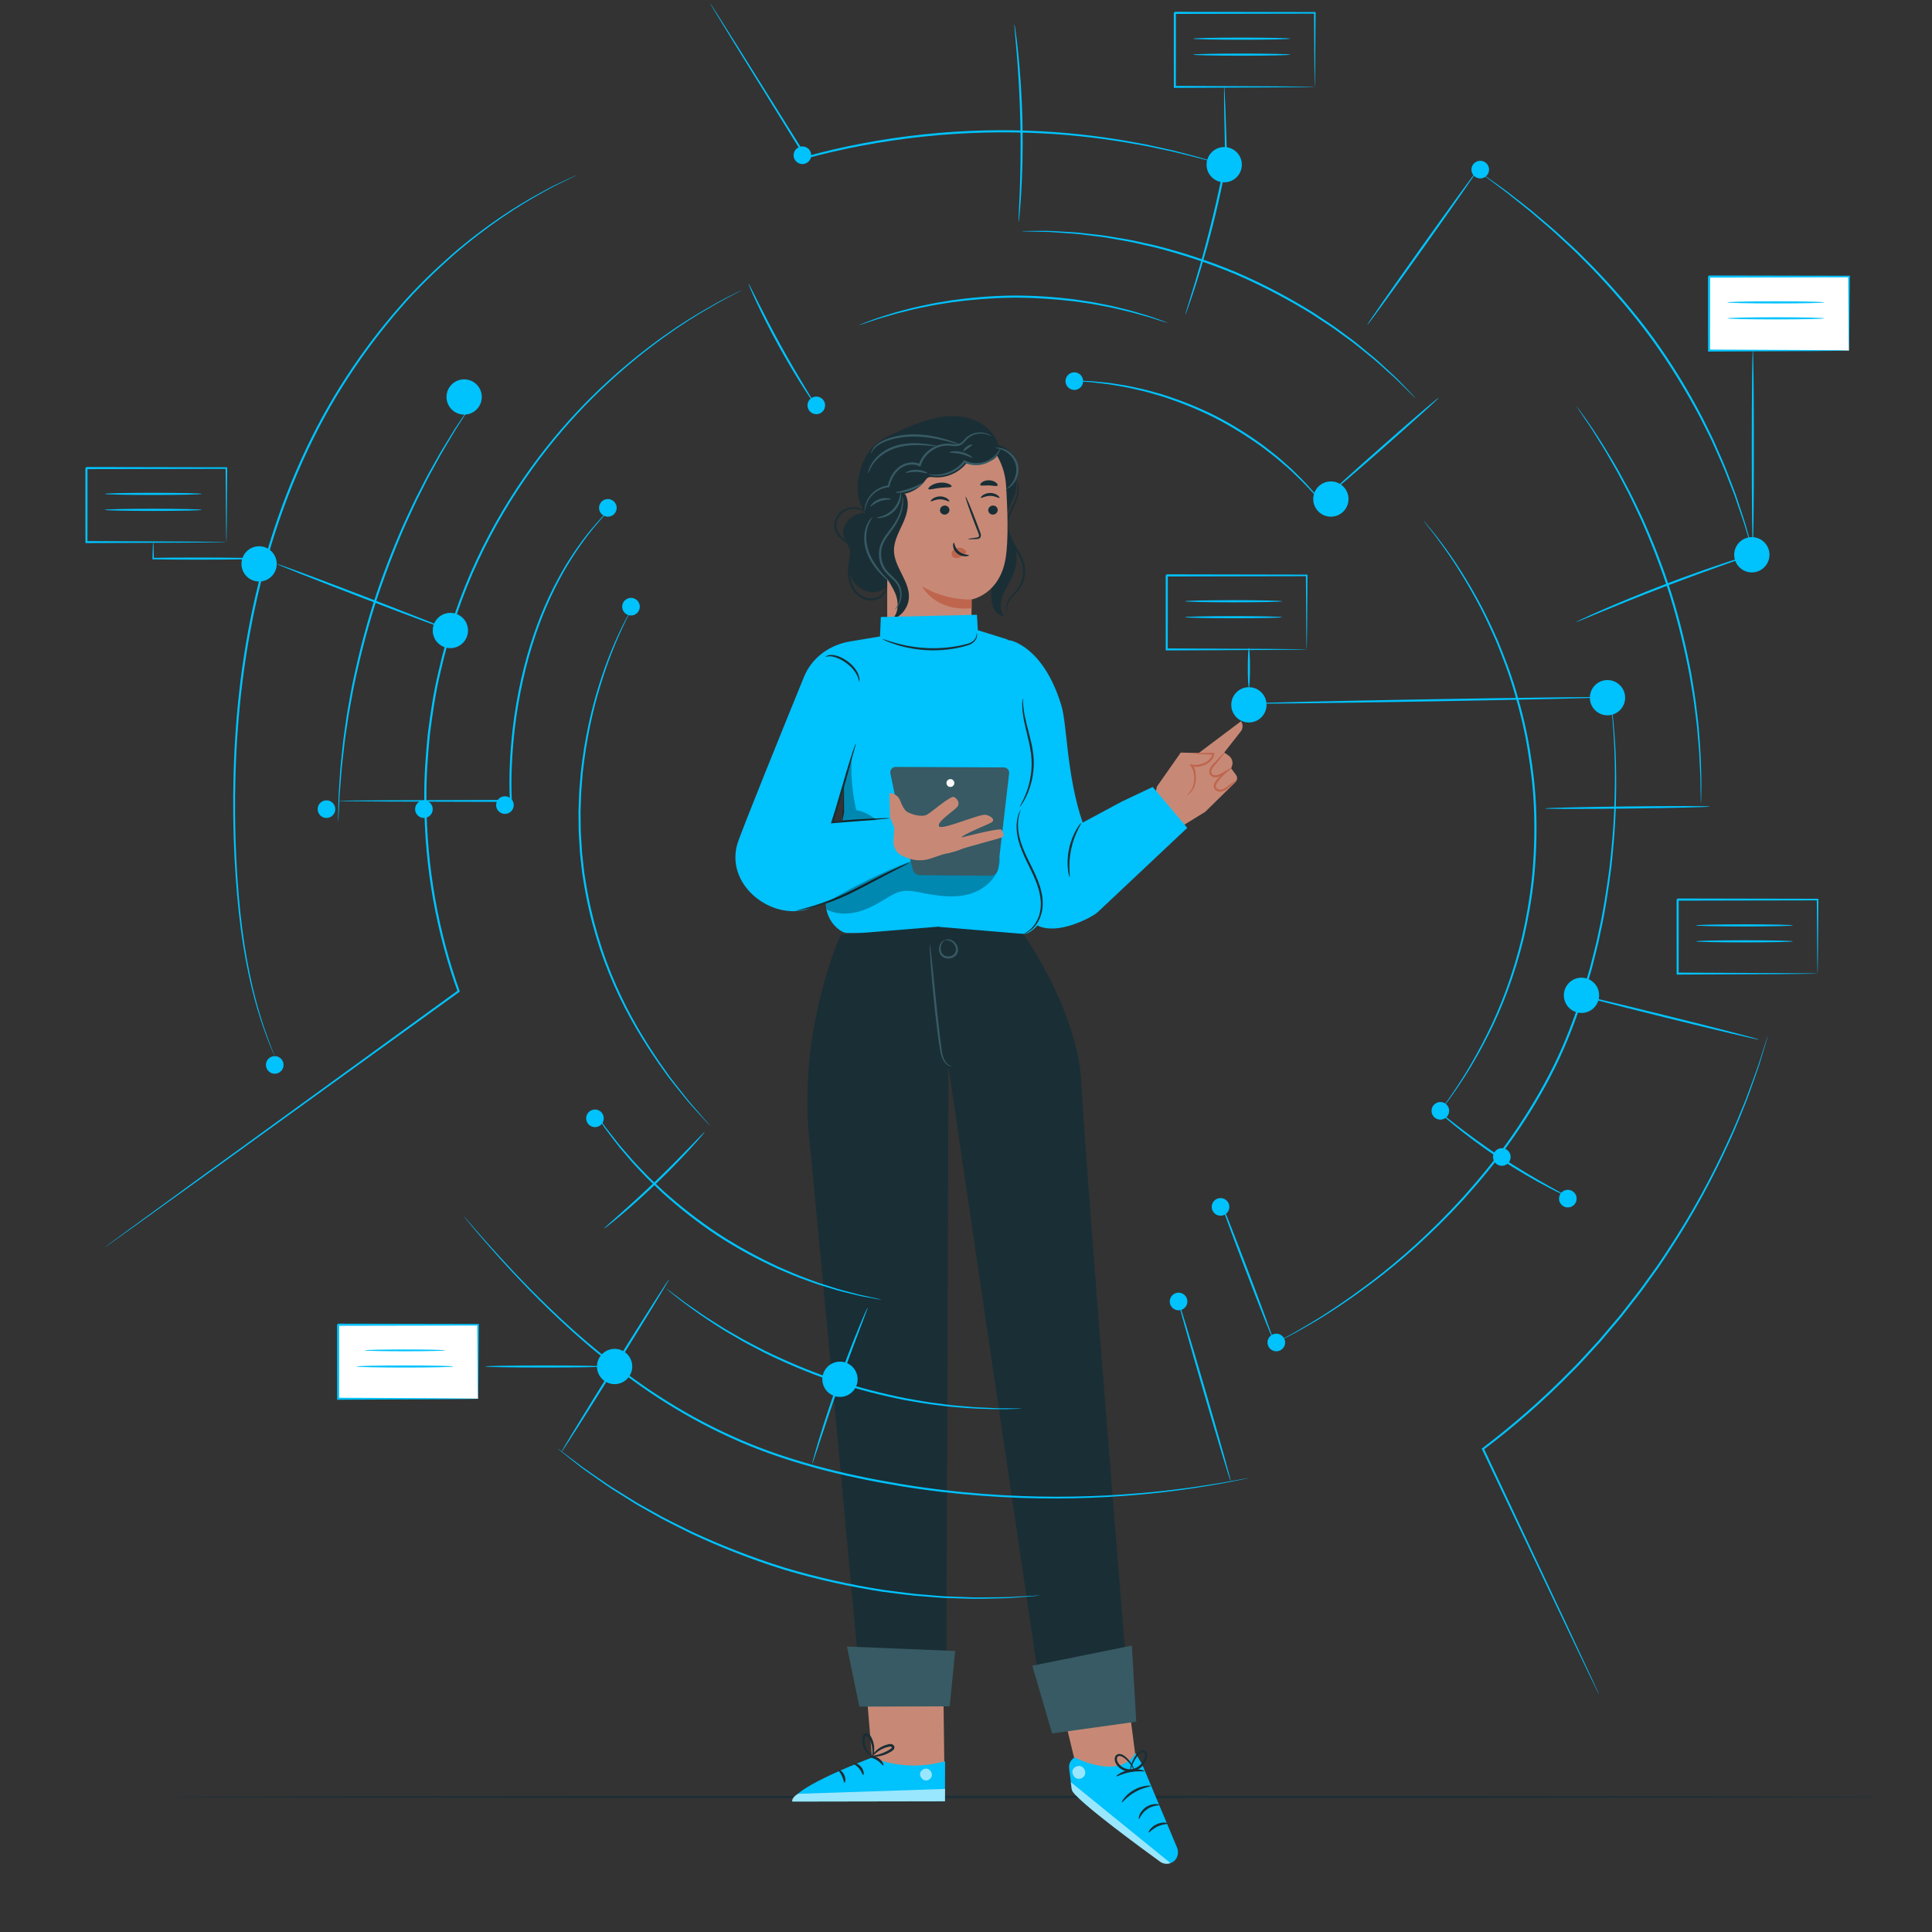 <?xml version="1.0" encoding="UTF-8"?>
<svg id="Capa_8" data-name="Capa 8" xmlns="http://www.w3.org/2000/svg" viewBox="0 0 1080 1080">
  <rect x="0" y="0" width="1080" height="1080" fill="#333333" stroke="none"/>
  <defs>
    <style>
      .cls-1 {
        fill: #000;
      }

      .cls-1, .cls-2, .cls-3, .cls-4, .cls-5, .cls-6, .cls-7, .cls-8, .cls-9, .cls-10 {
        stroke-width: 0px;
      }

      .cls-2 {
        fill: #c78976;
      }

      .cls-3, .cls-11 {
        opacity: .6;
      }

      .cls-3, .cls-8 {
        fill: #fff;
      }

      .cls-4 {
        fill: #00c2fc;
      }

      .cls-5 {
        fill: #bf654e;
      }

      .cls-6 {
        fill: none;
      }

      .cls-12 {
        opacity: .3;
      }

      .cls-7 {
        fill: #375a64;
      }

      .cls-9 {
        fill: #fafafa;
      }

      .cls-10 {
        fill: #1a2e35;
      }
    </style>
  </defs>
  <path class="cls-10" d="M1051.34,1004.5c0,.33-213.82.6-477.51.6s-477.56-.27-477.56-.6,213.77-.6,477.56-.6,477.51.27,477.51.6Z"/>
  <g>
    <g>
      <path class="cls-2" d="M656.81,425.32l-10.06,14.33-2.73,11.46,10.23,14.68,19.43-11.93,16.94-16.63c1.09-1.07,1.23-2.79.32-4.03l-2.77-3.75.36-.79c1.01-2.24.28-4.87-1.73-6.28l-2.46-1.72,9.24-11.76c1.31-1.66,1.36-3.99.14-5.71h0l-23.58,17.73-10.11-.21-3.24,4.61Z"/>
      <path class="cls-5" d="M688.58,429.05c.09.12-1.07,1.25-3.21,2.74-1.1.73-2.32,1.61-4,2.35-.84.34-1.89.57-2.96.31-1.04-.2-2.17-1.11-2.38-2.34-.24-1.18.15-2.32.68-3.17.54-.86,1.19-1.52,1.75-2.15,1.07-1.15,2.1-2.26,3.09-3.32,1.79-1.87,2.95-2.97,3.07-2.87.12.11-.82,1.4-2.45,3.42-.93,1.12-1.9,2.28-2.9,3.49-1.09,1.27-2.43,2.72-2.1,4.36.15.76.75,1.27,1.51,1.46.75.2,1.55.07,2.29-.2,1.48-.59,2.83-1.42,3.94-2.03,2.22-1.29,3.55-2.17,3.65-2.04Z"/>
      <path class="cls-5" d="M691.18,436.05c.11.12-1.04,1.27-2.99,3.03-.99.87-2.08,1.97-3.72,2.85-1.5.9-4.44,1.15-5.72-1.24-.55-1.2-.13-2.46.37-3.31.52-.89,1.12-1.58,1.69-2.25,1.16-1.33,2.35-2.39,3.4-3.19,2.12-1.61,3.65-2.23,3.72-2.11.09.16-1.27,1.03-3.19,2.75-.96.86-2.04,1.94-3.11,3.25-.53.66-1.1,1.36-1.52,2.11-.42.75-.63,1.58-.31,2.25.3.67,1.09,1.1,1.87,1.21.78.12,1.57-.11,2.3-.45,1.44-.7,2.66-1.76,3.68-2.53,2.06-1.58,3.4-2.5,3.51-2.38Z"/>
      <path class="cls-5" d="M663.47,444.51c-.14-.15,1.66-1.24,3.05-4.14.71-1.44,1.07-3.32,1.03-5.49-.06-2.11-.36-4.66-1.81-6.55l-.9-1.17,1.45.24c1.24.2,2.58.18,3.91-.04,1.9-.32,3.68-1.04,5.06-2.1,1.39-1.05,2.24-2.51,2.43-3.97l.51.57c-3.45-.11-6.33-.24-8.34-.36s-3.16-.25-3.16-.36c0-.11,1.16-.19,3.18-.24,2.02-.05,4.89-.07,8.33-.06h.56s-.05.57-.05.57c-.16,1.76-1.18,3.55-2.75,4.75-1.55,1.23-3.5,2.01-5.57,2.36-1.45.24-2.92.26-4.31.02l.55-.94c1.74,2.36,1.92,5.05,1.93,7.29-.02,2.26-.52,4.34-1.37,5.82-.82,1.5-1.78,2.49-2.5,3.07-.72.58-1.19.79-1.22.74Z"/>
    </g>
    <g>
      <g>
        <path class="cls-10" d="M563.44,342.34c.13-.04-.63-1.05-.41-3.06.12-.98.48-2.17,1.21-3.38.73-1.21,1.85-2.41,3.12-3.73,1.28-1.31,2.69-2.87,3.72-4.86,1.03-1.97,1.75-4.29,1.94-6.8.2-2.5-.18-5.2-1.2-7.72-.98-2.54-2.45-4.91-3.89-7.3-1.45-2.39-2.79-4.74-3.61-7.18-.84-2.43-1.04-4.91-.56-7.21.98-4.62,3.5-8.37,4.68-11.91,1.32-3.52,1.28-6.74.64-8.74-.3-1.01-.7-1.73-1.01-2.19-.31-.45-.53-.65-.55-.63-.11.06.65.97,1.11,2.94.47,1.95.39,4.96-.99,8.32-1.23,3.4-3.84,7.05-4.97,11.99-.56,2.46-.36,5.24.52,7.81.86,2.59,2.24,5.04,3.7,7.43,1.45,2.4,2.88,4.71,3.82,7.11.97,2.38,1.34,4.86,1.19,7.21-.15,2.35-.78,4.54-1.72,6.41-.93,1.89-2.21,3.38-3.45,4.74-1.23,1.36-2.35,2.65-3.08,3.98-.72,1.33-1.04,2.62-1.09,3.68-.04,1.07.19,1.89.42,2.39.23.51.44.72.47.7Z"/>
        <path class="cls-10" d="M498.53,323.84c-1.34,4.08-5.45,6.97-9.74,7.22-4.28.25-8.54-1.96-11.13-5.38-2.58-3.43-3.55-7.93-3.01-12.19.24-1.93.78-3.87.45-5.78-.47-2.71-2.58-4.86-3.41-7.48-1.5-4.73,1.72-9.99,6.18-12.17,4.46-2.18,9.73-1.88,14.57-.81"/>
        <path class="cls-10" d="M564.93,264.43c4.65,4.17,3.3,10.07,1.46,14.12-1.83,4.05-4.07,8.17-3.87,12.61.21,4.54,2.93,8.52,4.42,12.81,1.88,5.41,1.75,11.49-.36,16.81-1.59,4.01-4.23,7.54-5.84,11.54-1.61,4-2.01,8.95.68,12.32-2.4-.25-4.48-1.94-5.66-4.04-1.19-2.1-1.59-4.55-1.67-6.96-.32-9.14,3.55-18.26,1.95-27.26-.93-5.23-3.69-10.15-3.64-15.47.05-5.33,2.91-10.17,4.89-15.12,1.98-4.95,2.98-11.05-.27-15.28"/>
        <path class="cls-10" d="M553.15,247.73c5.43.39,10.93,2.91,13.8,7.53,2.87,4.62,2.36,11.42-1.92,14.78-4.03,3.17-10.04,2.54-14.51.02-3.3-1.86-6.11-4.72-7.47-8.25-1.36-3.53-1.11-7.76,1.06-10.86,2.17-3.1,6.35-4.8,9.96-3.67"/>
        <path class="cls-10" d="M557.51,246.93c-2.74-6.42-8.85-11.04-15.55-13.01s-13.92-1.52-20.7.15c-6.78,1.67-13.2,4.52-19.58,7.36-4.64,2.06-9.39,4.2-13.06,7.71-3.63,3.48-5.99,8.12-7.46,12.93-2.76,9.04-2.53,15.53,1.77,23.95,1.87,3.66.76,7.94,2.46,11.69,1.7,3.74,8.87,7.91,6.92,11.53"/>
        <g>
          <g>
            <path class="cls-2" d="M542.89,360.32c.26-18.42.24-25.33.25-25.23,0,0,15.82-2.66,19.06-23.33,1.61-10.28,1.05-27.12.16-40.88-.81-12.39-9.05-27.57-21.4-26.24l-38.53,9.83c-3.75.4-6.57,3.61-6.48,7.38h0v98.44"/>
            <g>
              <path class="cls-10" d="M557.72,284.99c.05,1.4-1.09,2.6-2.55,2.68-1.46.08-2.68-.98-2.74-2.38-.05-1.4,1.09-2.6,2.55-2.68,1.46-.08,2.69.98,2.74,2.38Z"/>
              <path class="cls-10" d="M558.71,278.32c-.33.35-2.34-1.13-5.19-1.12-2.85-.03-4.94,1.44-5.25,1.1-.15-.15.18-.78,1.09-1.44.89-.66,2.42-1.31,4.2-1.3,1.78,0,3.27.66,4.13,1.32.88.67,1.18,1.29,1.01,1.45Z"/>
            </g>
            <g>
              <path class="cls-10" d="M530.74,284.99c.05,1.4-1.09,2.6-2.55,2.68-1.46.08-2.68-.98-2.74-2.38-.05-1.4,1.09-2.6,2.55-2.68,1.46-.08,2.69.99,2.74,2.38Z"/>
              <path class="cls-10" d="M530.7,280.25c-.33.35-2.34-1.13-5.19-1.12-2.85-.03-4.94,1.44-5.25,1.1-.15-.15.18-.78,1.09-1.44.89-.66,2.42-1.31,4.2-1.31,1.78,0,3.27.66,4.13,1.32.88.67,1.18,1.29,1.02,1.45Z"/>
            </g>
            <path class="cls-10" d="M541.09,301.37c-.01-.16,1.76-.47,4.63-.85.73-.08,1.42-.22,1.54-.72.17-.53-.14-1.31-.49-2.16-.69-1.76-1.41-3.6-2.16-5.54-3.01-7.88-5.19-14.37-4.87-14.49.32-.12,3.01,6.18,6.02,14.06.72,1.94,1.42,3.8,2.07,5.57.28.83.75,1.76.38,2.86-.19.54-.73.94-1.19,1.07-.47.14-.88.15-1.24.17-2.89.16-4.68.18-4.69.02Z"/>
            <path class="cls-5" d="M543.13,335.1s-13.89.93-27.68-7.32c0,0,7.01,14.19,27.68,12.21v-4.89Z"/>
          </g>
          <path class="cls-10" d="M531.95,271.91c-.28.78-3.13.41-6.47.82-3.35.34-6.05,1.33-6.49.63-.2-.33.27-1.06,1.36-1.82,1.08-.75,2.8-1.47,4.81-1.7,2.01-.22,3.85.09,5.07.58,1.23.49,1.85,1.1,1.73,1.47Z"/>
          <path class="cls-10" d="M557.65,271.41c-.5.65-2.47-.02-4.83-.05-2.36-.11-4.36.44-4.82-.23-.2-.33.11-.98.98-1.59.86-.61,2.3-1.11,3.92-1.07,1.62.05,3.03.63,3.85,1.29.84.66,1.11,1.33.89,1.65Z"/>
        </g>
        <g>
          <path class="cls-5" d="M539.88,307.93c-.96-1.26-2.64-1.95-4.3-1.77-1.15.13-2.32.69-3.02,1.63-.7.94-.84,2.27-.2,3.17.72,1.01,2.22,1.24,3.49.87,1.27-.36,2.36-1.2,3.39-2.04.29-.23.58-.47.76-.79.18-.32.22-.73,0-.99"/>
          <path class="cls-10" d="M533.17,303.37c.43-.03.44,2.86,2.92,4.9,2.47,2.05,5.54,1.72,5.57,2.12.04.18-.68.56-1.98.6-1.27.05-3.13-.36-4.65-1.61-1.51-1.25-2.16-2.93-2.26-4.11-.11-1.21.21-1.92.41-1.91Z"/>
        </g>
        <path class="cls-10" d="M558.17,252.44c-.98,6.54-11.31,7.61-17.8,6.35-4.27,5.58-11.53,8.71-18.52,7.97-.95-.1-1.95-.26-2.83.12-.93.4-1.52,1.3-2.12,2.11-2.7,3.62-6.8,6.18-11.24,7.02-.87,6.53-6.14,12.24-12.57,13.64,0,0-2.12-1.05-1.37-9.4.75-8.35-.16-25.71-.16-25.71l22.61-10.27,27.04-5.04s18.63,2.15,16.97,13.21Z"/>
        <path class="cls-7" d="M483.32,286.95c.18.03-.08-2.28,1.4-5.8.75-1.73,2.01-3.73,4.03-5.41,2-1.68,4.78-3.05,7.98-3.37l.36-.04.09-.36c.82-3.29,2.38-6.88,5.35-9.47,2.86-2.54,7.52-3.8,11.31-1.91l.63.31.24-.68c.08-.24.17-.49.26-.75,2.14-5.95,7.94-9.77,13.3-10.31,1.36-.13,2.66-.06,4,.11,1.33.15,2.74.27,4.08-.19,1.35-.47,2.28-1.46,3.06-2.32.78-.9,1.49-1.68,2.32-2.28,3.38-2.44,7.13-2.35,9.33-1.8,2.28.58,3.33,1.47,3.4,1.35.02-.03-.23-.25-.74-.63-.54-.33-1.35-.84-2.53-1.18-2.26-.71-6.22-1-9.96,1.56-1.91,1.21-3.04,3.61-5.19,4.34-2.16.69-4.92-.44-7.87-.08-5.79.52-11.99,4.54-14.34,11.01-.1.28-.19.56-.28.82l.86-.37c-4.41-2.17-9.51-.68-12.63,2.12-3.21,2.85-4.78,6.68-5.58,10.11l.45-.39c-3.44.4-6.36,1.92-8.43,3.76-2.09,1.84-3.33,4-4.03,5.83-.71,1.85-.9,3.4-.94,4.44-.04,1.05.05,1.6.09,1.6Z"/>
        <path class="cls-7" d="M519.01,265.11c-.02.07.57.31,1.7.56,1.13.25,2.81.43,4.89.27,4.09-.26,10.06-2.36,14.08-7.58l-.75.18c.21.1.45.2.68.31,3.1,1.31,6.43,1.47,9.25.86,2.85-.61,5.15-2.01,6.75-3.45,1.62-1.45,2.59-2.94,3.14-4,.55-1.07.71-1.72.64-1.75-.2-.13-1.14,2.46-4.34,5.09-1.59,1.28-3.78,2.5-6.42,3-2.63.51-5.7.32-8.55-.88-.21-.1-.43-.19-.62-.28l-.46-.2-.3.39c-3.74,4.88-9.3,7.01-13.2,7.48-3.98.52-6.46-.22-6.5.02Z"/>
        <path class="cls-7" d="M530.64,252.89c.05.36,3.03.1,6.55.93,3.52.78,6.1,2.32,6.3,2.01.21-.24-2.23-2.35-6.03-3.2-3.78-.88-6.9-.04-6.82.26Z"/>
        <path class="cls-7" d="M538.47,252.21c.27.22,1.32-.66,2.66-1.61,1.32-.97,2.48-1.7,2.36-2.02-.11-.31-1.6-.04-3.08,1.04-1.48,1.07-2.2,2.4-1.94,2.6Z"/>
        <path class="cls-7" d="M506.37,264.22c.13.34,2.74-.51,6.03-.4,3.29.06,5.86,1.05,6,.72.17-.27-2.37-1.86-5.97-1.94-3.59-.11-6.22,1.35-6.07,1.62Z"/>
        <path class="cls-7" d="M500.64,275.28c-.01.31,3.9.48,8.39-1.11,4.5-1.56,7.45-4.13,7.24-4.37-.21-.3-3.35,1.73-7.65,3.22-4.28,1.52-8,1.9-7.98,2.27Z"/>
        <path class="cls-7" d="M486.54,283.19c.27.24,2.18-1.91,5.38-3.01,3.18-1.17,6.01-.71,6.08-1.07.14-.29-2.91-1.38-6.48-.08-3.58,1.25-5.27,4.03-4.97,4.16Z"/>
        <path class="cls-7" d="M486.95,253.52c.1.03.33-.69,1.06-1.79.74-1.09,2.09-2.48,4.16-3.64,4.13-2.3,10.74-3.96,18.03-4.05,7.32-.09,13.89,1.32,18.57,2.46,4.68,1.18,7.55,2.07,7.61,1.89.03-.08-.66-.4-1.92-.89-1.27-.49-3.12-1.14-5.46-1.84-4.65-1.36-11.3-2.94-18.81-2.85-7.49.1-14.22,1.91-18.46,4.53-2.12,1.31-3.48,2.9-4.13,4.13-.65,1.24-.71,2.03-.66,2.04Z"/>
        <path class="cls-7" d="M485.27,264.71c.23.08.72-2.54,3.18-5.82,2.39-3.28,7.02-6.94,13.02-8.66,6.02-1.71,11.82-1.5,15.93-1.23,4.13.3,6.69.65,6.72.46.02-.15-2.48-.8-6.64-1.32-4.13-.5-10.08-.86-16.35.91-6.29,1.8-11.07,5.78-13.38,9.33-1.18,1.77-1.86,3.38-2.17,4.52-.32,1.14-.38,1.79-.31,1.81Z"/>
        <path class="cls-7" d="M562.64,273.34c.03.11,1.88-.51,3.82-2.85,1.91-2.24,3.69-6.54,2.49-11.15-1.28-4.6-4.98-7.41-7.75-8.4-2.85-1.05-4.77-.66-4.74-.55-.02.22,1.84.16,4.4,1.34,2.52,1.11,5.77,3.81,6.91,7.92,1.08,4.12-.38,8.09-2,10.31-1.63,2.31-3.26,3.19-3.13,3.38Z"/>
        <path class="cls-10" d="M478.35,305.78c.1-.19-2.04-1.18-5.11-3.22-1.5-1.05-3.2-2.48-4.42-4.51-1.23-2-1.75-4.7-.76-7.23.92-2.53,2.89-4.49,5.01-5.44,2.15-.96,4.38-1.02,6.16-.74,3.62.6,5.46,2.22,5.58,2.02.04-.06-.35-.5-1.23-1.11-.89-.59-2.28-1.35-4.19-1.75-1.88-.4-4.32-.45-6.76.56-2.43,1.02-4.66,3.18-5.71,6.05-1.13,2.88-.48,6.09.95,8.24,1.4,2.21,3.29,3.66,4.91,4.65,1.64.99,3.04,1.6,4.02,2,.98.4,1.54.57,1.57.5Z"/>
        <path class="cls-10" d="M477.39,305.95c-.08-.03-.39.62-.85,1.83-.46,1.21-1.09,2.98-1.65,5.24-.54,2.26-1.03,5.04-.84,8.17.19,3.1,1.08,6.61,3.32,9.55,2.26,2.94,5.62,4.7,8.84,4.93,3.26.3,6.12-1.26,7.64-3.09,1.59-1.83,2.13-3.83,2.13-5.15.01-1.34-.32-2.03-.37-2.01-.11.02.05.73-.1,1.97-.14,1.23-.76,3.01-2.29,4.61-1.49,1.61-4.01,2.88-6.91,2.56-2.86-.26-5.92-1.89-7.96-4.55-2.05-2.69-2.93-5.95-3.17-8.89-.25-2.97.13-5.67.56-7.91.93-4.47,1.85-7.2,1.65-7.26Z"/>
      </g>
      <g>
        <path class="cls-10" d="M505.98,276.08c2.78,4.84,1.21,10.97-1.07,16.06-2.28,5.09-5.27,10.17-5.17,15.75.17,9.34,8.96,17.11,8.33,26.43-.37,5.55-4.5,10.64-9.85,12.16,4.24-3.21,4.28-9.72,2.31-14.66-1.97-4.94-10.87-17.77-12.35-22.88-4.95-17.18-3.37-19.3,2.37-25.76"/>
        <path class="cls-7" d="M489.9,289.43c0,.14,1.25.36,3.24-.04,1.97-.39,4.67-1.53,6.86-3.79,2.19-2.26,3.25-5,3.57-6.98.34-2,.08-3.25-.06-3.24-.19,0-.25,1.22-.78,3.04-.51,1.82-1.61,4.26-3.61,6.33-2,2.06-4.4,3.24-6.2,3.81-1.81.59-3.03.69-3.02.88Z"/>
        <path class="cls-7" d="M500.06,340.83s.23-.12.6-.43c.36-.32.85-.84,1.38-1.6,1.02-1.5,2.17-4.11,1.94-7.48-.1-1.67-.6-3.49-1.65-5.2-1.05-1.69-2.6-3.12-4.14-4.57-1.56-1.45-3.06-3.01-4.06-5.02-1.02-1.98-1.59-4.28-1.62-6.65-.03-2.37.52-4.66,1.54-6.66.99-2.02,2.33-3.8,3.59-5.51,2.61-3.38,4.64-6.79,5.78-9.86,1.17-3.07,1.48-5.76,1.46-7.58-.03-1.83-.3-2.81-.36-2.8-.25-.03.58,4.13-1.9,10.07-1.21,2.95-3.22,6.17-5.87,9.5-1.29,1.7-2.68,3.51-3.76,5.66-1.11,2.13-1.73,4.65-1.69,7.21.03,2.56.66,5.04,1.78,7.18,1.1,2.17,2.78,3.88,4.36,5.29,1.58,1.44,3.06,2.77,4.06,4.3.98,1.52,1.5,3.18,1.64,4.72.33,3.12-.63,5.64-1.48,7.15-.9,1.53-1.65,2.2-1.57,2.28Z"/>
        <path class="cls-7" d="M487.83,288.89c-.05-.05-.52.32-1.22,1.15-.7.82-1.56,2.16-2.27,3.97-1.46,3.6-1.88,9.28.2,14.89,2.09,5.58,5.63,9.72,8.25,12.46,2.66,2.74,4.51,4.2,4.62,4.09.13-.13-1.51-1.82-3.98-4.67-2.43-2.85-5.75-6.97-7.74-12.3-1.97-5.32-1.71-10.69-.53-14.18,1.15-3.55,2.87-5.26,2.68-5.41Z"/>
      </g>
    </g>
    <g>
      <path class="cls-4" d="M644.35,439.91l-17.31,8.2-21.82,11.74c-9.05-26.49-8.65-54.71-11.89-65.41-10.18-33.64-29.02-36.57-29.02-36.57l-.03.28c-.54-.38-1.12-.71-1.77-.91l-15.9-4.94-.49-8.63-53.73,1.25-.44,10.85-16.93,2.83c-10.56,1.77-20.01,8.19-24.7,17.81-.33.68-.65,1.38-.94,2.09-11.07,27.16-35.32,86.89-37.18,93.22-6.52,22.11,16.95,41.51,37.49,37,1.45-.32,5.91-2.06,11.87-4.53-.03,5.42,2.04,10.73,6.22,14.46,1.96,1.75,4.03,2.89,5.87,2.89l98.52.56c2.65.04,5.46-2.25,7.72-4.74,3.99,1.96,9.06,2.09,14.31,1.03,0,0,0,0,.01,0,.02,0,.03-.01.05-.01,8.51-1.74,17.4-6.54,19.48-8.59l49.95-47.01-19.31-22.85ZM471.7,454.94l-.9,4.31-5.5.37,6.49-21.71.04,15.7c0,.45-.04.89-.14,1.33Z"/>
      <path class="cls-10" d="M497.21,457.5c-.7.07-1.41.14-2.38.24-1.8.16-4.03.36-6.71.59-5.96.49-13.85,1.14-22.77,1.87l-.89.07.29-.85c.71-2.12,1.42-4.34,2.11-6.62,3.1-10.3,5.71-19.7,7.82-26.45,1.05-3.37,1.94-6.09,2.62-7.95.67-1.86,1.11-2.86,1.18-2.84.08.03-.2,1.08-.74,2.98-.6,2.13-1.35,4.82-2.25,8.04-1.9,6.79-4.38,16.22-7.49,26.56-.69,2.29-1.41,4.52-2.14,6.66l-.6-.78c9.09-.67,17.08-1.18,22.81-1.47,5.7-.28,9.24-.35,9.14-.06Z"/>
      <path class="cls-10" d="M508.24,482.29c.03.08-.81.56-2.35,1.36-1.78.91-3.97,2.04-6.57,3.37-5.57,2.81-13.1,6.97-21.62,11.27-8.52,4.33-16.73,7.26-22.77,8.86-3.03.79-5.49,1.38-7.21,1.69-1.72.33-2.67.48-2.69.4-.05-.2,3.71-1.09,9.67-2.9,5.96-1.8,14-4.81,22.48-9.12,8.48-4.28,16.1-8.34,21.78-10.96,2.83-1.33,5.13-2.36,6.75-3.03,1.61-.68,2.52-1.02,2.55-.94Z"/>
      <path class="cls-10" d="M570.02,451.06c-.2-.12,1.84-3.02,3.81-8.28,1.95-5.22,3.64-13,2.52-21.5-.54-4.24-1.56-8.22-2.43-11.86-.9-3.63-1.64-6.95-2.04-9.77-.41-2.82-.51-5.14-.45-6.74.07-1.59.21-2.47.28-2.46.22,0-.06,3.52,1,9.06.51,2.77,1.32,6.02,2.28,9.64.93,3.62,2,7.63,2.55,11.98,1.15,8.74-.72,16.72-2.92,21.96-1.1,2.64-2.23,4.66-3.11,6-.87,1.34-1.43,2.02-1.49,1.98Z"/>
      <path class="cls-10" d="M570.52,452.72c.26.04-1.99,4-1.36,10.85.28,3.39,1.3,7.34,3.07,11.5,1.72,4.18,4.13,8.56,6.34,13.36,2.2,4.8,3.85,9.68,4.23,14.33.45,4.64-.56,8.91-2.25,11.99-1.66,3.12-3.85,5.11-5.52,6.1-.83.52-1.53.83-2.02.99-.49.17-.75.23-.76.2-.04-.11.97-.47,2.52-1.57,1.54-1.08,3.54-3.07,5.03-6.1,1.52-3.01,2.39-7.05,1.9-11.51-.42-4.46-2.04-9.19-4.22-13.93-2.18-4.74-4.58-9.17-6.27-13.44-1.74-4.25-2.71-8.36-2.89-11.85-.2-3.5.32-6.33.94-8.18.3-.93.61-1.62.85-2.07.24-.45.38-.68.42-.66Z"/>
      <path class="cls-10" d="M597.93,490.26c-.14.03-.67-1.69-.97-4.58-.31-2.88-.26-6.94.66-11.3.94-4.35,2.55-8.08,4.01-10.59,1.45-2.52,2.64-3.87,2.76-3.79.34.19-3.83,6.1-5.59,14.62-1.87,8.5-.47,15.6-.86,15.63Z"/>
      <path class="cls-10" d="M480.32,381.01c-.23,0-.24-1.48-1.23-3.54-.99-2.04-2.98-4.61-5.84-6.68-2.8-2.14-5.8-3.4-8.03-3.81-.55-.08-1.07-.11-1.51-.14-.43.05-.83.05-1.14.11-.59.19-.96.27-1.01.2-.05-.07.25-.29.86-.65.32-.14.74-.21,1.23-.34.49-.04,1.05-.07,1.67-.04,2.46.22,5.7,1.44,8.65,3.69,3,2.18,5.04,5.02,5.9,7.31.86,2.32.55,3.9.45,3.87Z"/>
      <g class="cls-12">
        <path class="cls-1" d="M478.65,452.87c-2.1-9.24-3-18.75-2.66-28.22l-.88,1.73-3.32,11.54-.99,21.34,19.05-.83c-3.1-2.87-7.04-4.82-11.2-5.56Z"/>
      </g>
      <path class="cls-10" d="M545.94,353.86s.51.79.12,2.3c-.32,1.5-1.89,3.44-4.45,4.37-5.03,1.7-12.22,3.05-20.26,3.01-8.05-.01-15.23-1.54-20.23-3.1-2.5-.8-4.48-1.57-5.82-2.17-1.33-.61-2.05-.98-2.02-1.06.08-.19,3.07,1.05,8.07,2.42,5,1.34,12.09,2.7,20,2.72,7.89.04,15.06-1.18,19.96-2.61,2.43-.79,3.86-2.39,4.31-3.72.49-1.32.2-2.15.32-2.16Z"/>
      <g class="cls-12">
        <path class="cls-1" d="M461.91,508.29c5.15,2.81,11.42,2.98,17.11,1.56,5.69-1.41,10.9-4.28,15.91-7.33,2.87-1.75,5.79-3.6,9.08-4.27,3.66-.74,7.44.06,11.1.79,8.61,1.73,17.59,3.11,26.09.93,8.51-2.18,16.45-8.8,17.57-17.5.45-3.51-.73-7.75-4.08-8.89-1.32-.45-5.6-2.06-6.99-1.95-36.52,2.97-86.17,32.55-86.14,33.56"/>
      </g>
    </g>
    <g>
      <g>
        <polygon class="cls-2" points="627.08 922.39 636.35 994.29 603.78 996.36 587.05 927.38 627.08 922.39"/>
        <g>
          <path class="cls-4" d="M600.73,982.42s24.9,13.03,33.99-2.41l3.79,6.37,19.46,46.41c1.26,3,.26,6.64-2.58,8.22-2.19,1.22-4.81,1.06-6.78-.37-10.55-7.62-49.21-35.82-49.48-40.32l-1.47-11.84c-.31-2.46.91-4.85,3.08-6.05h0Z"/>
          <path class="cls-3" d="M654.31,1041.48l-55.76-45.28.36,2.58c.14,2.83,1.51,3.77,3.08,5.39,4.66,4.78,17.19,15.19,46.42,36.5,1.7,1.24,3.92,1.55,5.89.81h0Z"/>
          <g class="cls-11">
            <path class="cls-8" d="M604.64,987.54c1.67.84,2.5,3.08,1.72,4.79-.77,1.71-3.04,2.56-4.73,1.75-1.69-.81-2.76-3.47-1.8-5.08.96-1.61,3.68-2.47,5.12-1.28"/>
          </g>
          <path class="cls-10" d="M636.66,1016.81c.37.12,1.3-3.26,4.68-5.49,3.32-2.32,6.8-1.94,6.83-2.32.03-.16-.81-.52-2.26-.52-1.44-.01-3.48.48-5.33,1.73-1.85,1.26-3.05,2.97-3.57,4.31-.54,1.35-.5,2.27-.35,2.29Z"/>
          <path class="cls-10" d="M642.14,1024.36c.33.22,2-2.03,5.03-3.38,3-1.41,5.8-1.21,5.84-1.6.13-.34-2.98-1.22-6.41.37-3.44,1.55-4.81,4.48-4.47,4.6Z"/>
          <path class="cls-10" d="M627.12,1007.48c.33.25,2.89-3.23,7.41-5.73,4.48-2.57,8.79-2.96,8.74-3.37.05-.34-4.59-.55-9.41,2.2-4.84,2.7-7.07,6.78-6.75,6.91Z"/>
          <path class="cls-10" d="M624.04,992.97c.21.34,3.38-1.54,7.74-2.31,4.35-.83,7.98-.21,8.05-.6.13-.32-3.63-1.61-8.3-.73-4.68.84-7.73,3.38-7.5,3.64Z"/>
          <path class="cls-10" d="M634.26,990.19c.07-.02-.05-.85-.65-2.24-.6-1.37-1.7-3.32-3.67-5.2-.99-.88-2.11-2.05-3.99-2.28-.94-.12-2.1.43-2.53,1.43-.44.98-.34,2.01-.05,2.94,1.29,3.69,5.66,6.22,10.01,5.37,4.34-.93,7.34-4.58,7.93-8.33.09-.95,0-2.05-.78-2.88-.78-.85-2.09-.85-2.88-.43-1.65.83-2.41,2.2-3.18,3.28-1.48,2.29-2.16,4.4-2.48,5.86-.32,1.47-.31,2.31-.23,2.32.26.08.52-3.36,3.5-7.64.77-1.01,1.64-2.26,2.85-2.79.59-.26,1.19-.19,1.57.22.38.4.5,1.17.4,1.93-.53,3.08-3.28,6.41-6.96,7.14-3.65.75-7.49-1.48-8.56-4.43-.25-.72-.29-1.5-.05-2.06.24-.55.78-.85,1.39-.81,1.29.08,2.46,1.05,3.42,1.87,3.88,3.47,4.73,6.88,4.97,6.73Z"/>
        </g>
      </g>
      <g>
        <polygon class="cls-2" points="527.04 919.23 527.96 992.9 488.17 991.37 482.28 920.1 527.04 919.23"/>
        <g>
          <g>
            <path class="cls-4" d="M487.48,982.48h0s-44.14,16.45-44.63,24.61l85.38-.15.07-22.33-3.14.72c-12.56,2.9-25.71,1.9-37.69-2.86Z"/>
            <g class="cls-11">
              <path class="cls-8" d="M518.45,988.81c1.65.45,2.8,2.3,2.42,3.97-.38,1.67-2.26,2.85-3.92,2.43s-3.1-2.61-2.54-4.22c.56-1.62,2.85-2.88,4.36-2.08"/>
            </g>
            <g class="cls-11">
              <path class="cls-8" d="M528.24,1006.94l.07-6.93-82.09,2.74s-3.8,1.66-3.36,4.34l85.38-.15Z"/>
            </g>
            <path class="cls-10" d="M486.1,982.05c.01.42,2.1.6,4.15,1.94,2.09,1.28,3.15,3.09,3.53,2.92.38-.08-.24-2.57-2.76-4.15-2.5-1.6-5.02-1.09-4.93-.71Z"/>
            <path class="cls-10" d="M477.15,985.77c-.09.4,1.71,1.11,3.13,2.87,1.47,1.72,1.83,3.62,2.25,3.61.39.06.68-2.38-1.13-4.53-1.79-2.17-4.24-2.34-4.25-1.94Z"/>
            <path class="cls-10" d="M472.08,996.5c.38.09.96-2-.12-4.28-1.06-2.29-3.03-3.19-3.2-2.84-.24.34,1.03,1.57,1.89,3.45.9,1.87,1.02,3.62,1.43,3.66Z"/>
          </g>
          <path class="cls-10" d="M487.03,981.81c0,.17,1.64.43,4.28-.03,1.31-.23,2.85-.66,4.47-1.38.81-.36,1.63-.79,2.45-1.31.39-.25.86-.51,1.29-1.01.46-.44.72-1.54.19-2.22-.44-.65-1.21-.94-1.83-.95-.63-.02-1.14.11-1.6.22-.95.23-1.84.55-2.66.92-1.63.74-2.95,1.69-3.94,2.59-1.98,1.84-2.65,3.4-2.51,3.48.19.14,1.15-1.17,3.16-2.69,1-.76,2.29-1.54,3.81-2.16.76-.31,1.58-.57,2.45-.76.9-.24,1.67-.25,1.91.16.08.15.1.21-.09.48-.2.24-.56.48-.95.74-.75.49-1.51.92-2.26,1.3-1.49.74-2.91,1.25-4.13,1.59-2.44.69-4.05.8-4.05,1.03Z"/>
          <path class="cls-10" d="M487.57,982.4c.15.06.97-1.43,1.12-4.13.07-1.34-.07-2.96-.59-4.68-.26-.86-.62-1.73-1.09-2.59-.5-.84-1.11-1.97-2.73-2.15-.84-.03-1.55.63-1.78,1.2-.28.58-.34,1.07-.44,1.57-.16,1-.13,1.98,0,2.88.27,1.82,1.02,3.33,1.83,4.41,1.67,2.21,3.41,2.7,3.45,2.56.14-.21-1.32-1.01-2.6-3.14-.63-1.05-1.19-2.43-1.36-4.02-.09-.79-.07-1.63.07-2.47.13-.91.47-1.64.81-1.55.42,0,1.15.67,1.5,1.4.44.76.79,1.55,1.06,2.32.54,1.54.77,3.02.84,4.27.12,2.51-.32,4.07-.09,4.13Z"/>
        </g>
      </g>
      <g>
        <path class="cls-10" d="M604.47,605.39c-1.77-39.8-32.34-83.3-32.34-83.3l-47.05-3.94v-.17s-1.01.08-1.01.08h0l-54.09,4.41s-23.82,51.96-17.63,113.87c6.19,61.91,27.13,289.71,27.13,289.71h49.62l1.09-329.62,50.24,340.78h49.66s-23.83-292.03-25.6-331.83Z"/>
        <polygon class="cls-7" points="473.44 920.42 480.36 954.01 530.91 953.85 533.96 922.91 473.44 920.42"/>
        <polygon class="cls-7" points="577.07 931.15 588.14 969 635.18 962.44 632.73 919.88 577.07 931.15"/>
        <path class="cls-7" d="M532.2,596.13s-.26.03-.74-.02c-.47-.11-1.19-.31-1.95-.87-1.56-1.09-3.02-3.53-3.74-6.74-1.16-6.41-2.24-15.24-3.3-25.05-1.03-9.81-1.78-18.7-2.24-25.14-.23-3.22-.39-5.83-.46-7.64-.08-1.81-.08-2.81,0-2.81.08,0,.24.98.46,2.78.22,2.04.5,4.58.84,7.6.69,6.67,1.59,15.42,2.58,25.09,1.06,9.78,2.02,18.67,2.95,25,.59,3.11,1.86,5.45,3.2,6.56,1.36,1.11,2.45,1.12,2.41,1.25Z"/>
        <path class="cls-7" d="M527.99,525.52c-.02-.05.38-.29,1.18-.4.79-.13,2.06-.05,3.37.72,1.27.77,2.55,2.22,2.92,4.24.19.99.06,2.17-.53,3.17-.57,1.01-1.55,1.75-2.65,2.18-2.17.86-4.79.35-6.14-1.32-1.36-1.62-1.41-3.64-1.04-5.05.37-1.45,1.14-2.44,1.76-2.96.64-.52,1.09-.63,1.11-.58.16.15-1.59,1.05-2.06,3.71-.23,1.26-.06,2.94,1.05,4.16,1.04,1.23,3.11,1.63,4.89.93,1.84-.65,2.83-2.43,2.53-4.07-.24-1.66-1.27-2.97-2.3-3.71-2.21-1.49-4.11-.75-4.1-1.02Z"/>
      </g>
    </g>
    <g>
      <g>
        <path class="cls-7" d="M502.54,455.67l-4.8-23.35c-.38-1.87,1.05-3.62,2.95-3.61l60.45.28c1.79,0,3.18,1.57,2.97,3.35l-6.24,53.51c-.25,2.11-2.05,3.7-4.17,3.69l-39.42-.31c-1.9-.01-3.54-1.31-4.01-3.14l-7.72-30.41Z"/>
        <path class="cls-2" d="M497.21,443.38h0c2.63,0,4.99,1.6,5.94,4.05.99,2.58,2.44,5.59,4.05,6.47,2.97,1.62,8.09,2.91,10.79,1.59,2.7-1.32,13.49-11.03,15.38-9.96,1.89,1.08,3.51,3.51,1.62,5.67-1.89,2.16-11.87,8.63-9.98,10.79,1.89,2.16,22.94-7.34,26.17-6.5,3.24.84,5.13,2.83,3.24,4.13-1.89,1.3-16.19,6.69-17,8.58,0,0,21.59-5.67,22.4-4.32.81,1.35,2.16,3.51,0,4.32-2.16.81-20.78,5.67-22.4,6.48-1.62.81-7.2,2.43-8.32,2.43-.59,0-4.82,1.41-8.7,2.76-4.37,1.51-9.14,1.39-13.43-.36l-2.19-.89c-3.4-1.39-5.54-4.78-5.32-8.45l.44-7.36-2.36-6.07-.34-13.36Z"/>
      </g>
      <path class="cls-9" d="M533.48,437.71c0,1.21-.98,2.2-2.2,2.2s-2.2-.98-2.2-2.2.98-2.2,2.2-2.2,2.2.98,2.2,2.2Z"/>
    </g>
  </g>
  <g>
    <g>
      <path class="cls-4" d="M58.51,697.32s.3-.26.93-.73c.66-.49,1.58-1.18,2.79-2.08,2.5-1.84,6.16-4.52,10.89-8,9.56-6.97,23.46-17.1,40.94-29.84,35.07-25.45,84.48-61.31,141.96-103.03l-.2.65c-11.54-31.99-18.66-68.92-18.65-107.46-.13-12.24.75-24.31,1.93-36.16,1.48-11.82,3.21-23.45,5.87-34.67,5.08-22.5,12.31-43.68,21.32-62.87,18.02-38.45,41.83-69.05,64.59-91.52,22.87-22.49,44.34-37.38,59.7-46.53,3.88-2.22,7.33-4.2,10.32-5.92,3-1.69,5.65-2.93,7.74-4.02,2.08-1.05,3.68-1.85,4.79-2.41,1.08-.54,1.65-.79,1.65-.79,0,0-.53.32-1.59.89-1.1.58-2.67,1.42-4.73,2.52-2.07,1.13-4.69,2.4-7.67,4.12-2.98,1.74-6.4,3.75-10.26,6-15.26,9.26-36.61,24.23-59.34,46.74-22.62,22.49-46.29,53.04-64.19,91.38-8.95,19.13-16.14,40.24-21.18,62.66-2.65,11.19-4.36,22.77-5.83,34.55-1.17,11.81-2.04,23.84-1.91,36.03,0,38.39,7.06,75.19,18.52,107.07l.15.4-.35.25c-57.58,41.58-107.08,77.32-142.21,102.68-17.56,12.63-31.52,22.66-41.13,29.57-4.78,3.41-8.47,6.05-11,7.85-1.24.87-2.18,1.53-2.85,2-.64.45-.99.65-.99.65Z"/>
      <path class="cls-4" d="M322.61,97.77s-.43.25-1.3.69c-.91.45-2.19,1.08-3.86,1.9-1.71.83-3.81,1.85-6.29,3.05-2.49,1.19-5.23,2.84-8.39,4.53-12.54,6.93-30.2,18.07-49.56,34.92-9.54,8.55-19.76,18.23-29.58,29.68-9.88,11.38-19.7,24.19-28.93,38.4-18.58,28.36-34.21,62.63-44.99,100.24-10.83,37.64-15.81,74.85-17.54,108.7-1.69,33.88-.45,64.51,2.16,90.02,2.66,25.53,7.36,45.85,11.7,59.51,2.14,6.85,4.08,12.07,5.44,15.59.69,1.73,1.21,3.06,1.59,4,.35.9.5,1.38.5,1.38,0,0-.23-.44-.62-1.33-.4-.93-.96-2.24-1.7-3.95-1.44-3.5-3.45-8.71-5.66-15.54-4.49-13.65-9.33-33.99-12.1-59.56-2.73-25.55-4.06-56.21-2.42-90.16,1.67-33.92,6.63-71.22,17.49-108.97,10.81-37.71,26.52-72.09,45.22-100.51,9.29-14.24,19.17-27.07,29.11-38.46,9.88-11.46,20.17-21.13,29.77-29.67,19.48-16.81,37.26-27.88,49.89-34.69,3.18-1.67,5.94-3.28,8.45-4.44,2.5-1.16,4.62-2.15,6.34-2.95,1.69-.78,2.99-1.37,3.91-1.79.88-.4,1.35-.57,1.35-.57Z"/>
      <path class="cls-4" d="M397.11,2.06s.11.12.29.39c.21.31.46.7.79,1.18.72,1.11,1.71,2.66,2.99,4.65,2.62,4.14,6.39,10.1,11.14,17.6,9.52,15.19,22.94,36.62,38.74,61.85l-.61-.24c19.8-5.46,42.22-9.9,66.03-12.39,23.17-2.44,45.42-2.82,65.57-1.72,20.16,1.06,38.2,3.56,53.18,6.39,1.87.34,3.71.68,5.49,1.01,1.77.39,3.5.76,5.18,1.13,3.35.74,6.51,1.44,9.47,2.1,5.86,1.53,10.93,2.76,15.03,3.94,4.03,1.22,7.18,2.18,9.4,2.85,1.02.32,1.83.58,2.43.77.55.18.82.28.82.3,0,.02-.29-.04-.85-.18-.61-.16-1.43-.38-2.47-.66-2.23-.62-5.4-1.5-9.45-2.63-4.11-1.11-9.19-2.27-15.06-3.74-2.96-.63-6.12-1.3-9.48-2-1.68-.35-3.4-.71-5.18-1.08-1.78-.31-3.61-.64-5.49-.96-14.97-2.72-32.98-5.12-53.09-6.12-20.1-1.03-42.28-.62-65.38,1.81-23.75,2.49-46.1,6.87-65.87,12.26l-.4.11-.21-.35c-15.65-25.32-28.95-46.83-38.38-62.08-4.63-7.57-8.31-13.58-10.87-17.77-1.22-2.03-2.17-3.61-2.85-4.74-.29-.51-.53-.91-.71-1.23-.16-.28-.23-.43-.22-.43Z"/>
      <path class="cls-4" d="M980.21,309.73s-.1-.21-.25-.65c-.16-.5-.36-1.14-.62-1.94-.54-1.79-1.3-4.29-2.26-7.47-.96-3.25-2.09-7.24-3.73-11.77-.78-2.28-1.61-4.71-2.49-7.29-.44-1.29-.9-2.62-1.36-3.98-.53-1.34-1.07-2.72-1.62-4.13-2.23-5.63-4.52-11.86-7.54-18.31-1.48-3.24-2.87-6.65-4.56-10.05-1.7-3.39-3.45-6.88-5.25-10.45-7.46-14.16-16.53-29.28-27.37-44.24-10.92-14.91-22.53-28.19-33.63-39.72-2.82-2.84-5.58-5.61-8.25-8.3-2.7-2.67-5.46-5.11-8.05-7.55-5.14-4.93-10.27-9.15-14.85-13.11-1.15-.99-2.27-1.95-3.36-2.89-1.13-.9-2.22-1.77-3.29-2.62-2.13-1.7-4.14-3.31-6.02-4.81-3.72-3.06-7.07-5.5-9.78-7.53-2.65-2.01-4.74-3.58-6.23-4.71-.66-.52-1.19-.93-1.6-1.25-.36-.29-.53-.44-.52-.46s.21.11.59.36c.43.3.98.68,1.67,1.15,1.52,1.08,3.65,2.6,6.36,4.53,2.76,1.98,6.15,4.37,9.92,7.38,1.9,1.48,3.94,3.07,6.09,4.75,1.08.84,2.19,1.71,3.32,2.6,1.1.93,2.24,1.89,3.4,2.86,4.62,3.93,9.79,8.12,14.98,13.03,2.61,2.43,5.39,4.86,8.11,7.52,2.69,2.69,5.47,5.45,8.31,8.28,11.17,11.53,22.85,24.82,33.81,39.79,10.87,15.02,19.95,30.21,27.38,44.44,1.79,3.59,3.53,7.1,5.22,10.51,1.68,3.41,3.05,6.84,4.52,10.1,2.99,6.49,5.24,12.75,7.42,18.42.54,1.42,1.07,2.8,1.58,4.15.45,1.37.89,2.71,1.32,4,.85,2.59,1.66,5.04,2.41,7.34,1.58,4.56,2.64,8.57,3.54,11.85.87,3.21,1.56,5.74,2.04,7.54.21.81.37,1.46.5,1.97.11.45.15.68.13.68Z"/>
      <path class="cls-4" d="M893.91,947.31s-.14-.21-.36-.64c-.24-.48-.56-1.12-.97-1.94-.86-1.77-2.09-4.3-3.68-7.56-3.2-6.67-7.82-16.32-13.62-28.42-11.58-24.38-27.87-58.66-46.8-98.52l-.2-.42.37-.28c16.51-12.49,33.59-27.28,49.93-44.03,2.7-2.63,5.23-5.4,7.74-8.15,2.52-2.74,5.02-5.46,7.5-8.17,2.37-2.8,4.73-5.58,7.07-8.33,2.33-2.76,4.7-5.46,6.84-8.3,4.36-5.62,8.78-11.03,12.68-16.65,2-2.77,3.98-5.52,5.93-8.23,1.9-2.75,3.69-5.54,5.5-8.25,14.43-21.79,25.47-42.65,33.71-60.6,4.24-8.93,7.48-17.27,10.46-24.53,2.78-7.34,5.04-13.72,6.91-18.92,1.68-5.22,2.98-9.3,3.89-12.12.44-1.34.79-2.39,1.04-3.15.24-.71.39-1.06.39-1.06,0,0-.07.38-.28,1.09-.22.76-.53,1.82-.93,3.18-.86,2.84-2.09,6.94-3.68,12.2-1.8,5.23-3.99,11.64-6.72,19.01-2.92,7.3-6.12,15.67-10.31,24.64-8.16,18.03-19.14,38.98-33.56,60.85-1.81,2.73-3.6,5.52-5.5,8.28-1.96,2.72-3.93,5.48-5.93,8.26-3.9,5.64-8.33,11.07-12.69,16.71-2.14,2.85-4.51,5.55-6.85,8.32-2.34,2.77-4.71,5.55-7.08,8.36-2.49,2.71-5,5.44-7.52,8.19-2.51,2.76-5.05,5.53-7.76,8.17-16.38,16.8-33.52,31.61-50.1,44.1l.17-.7c18.78,39.93,34.93,74.28,46.41,98.7,5.67,12.17,10.19,21.86,13.32,28.57,1.51,3.3,2.69,5.86,3.51,7.64.37.84.67,1.49.88,1.98.19.45.28.68.27.69Z"/>
    </g>
    <g>
      <circle class="cls-4" cx="743.97" cy="278.97" r="9.86"/>
      <path class="cls-4" d="M694.2,92.06c0,5.44-4.41,9.86-9.86,9.86s-9.86-4.41-9.86-9.86,4.41-9.86,9.86-9.86,9.86,4.41,9.86,9.86Z"/>
      <path class="cls-4" d="M989.15,310.12c0,5.44-4.41,9.86-9.86,9.86s-9.86-4.41-9.86-9.86,4.41-9.86,9.86-9.86,9.86,4.41,9.86,9.86Z"/>
      <path class="cls-4" d="M479.41,771.03c0,5.44-4.41,9.86-9.86,9.86s-9.86-4.41-9.86-9.86,4.41-9.86,9.86-9.86,9.86,4.41,9.86,9.86Z"/>
      <circle class="cls-4" cx="343.57" cy="763.88" r="9.86"/>
      <circle class="cls-4" cx="884.06" cy="556.39" r="9.86"/>
      <path class="cls-4" d="M154.7,315.22c0,5.44-4.41,9.86-9.86,9.86s-9.86-4.41-9.86-9.86,4.41-9.86,9.86-9.86,9.86,4.41,9.86,9.86Z"/>
      <path class="cls-4" d="M708,394.01c0,5.44-4.41,9.86-9.86,9.86s-9.86-4.41-9.86-9.86,4.41-9.86,9.86-9.86,9.86,4.41,9.86,9.86Z"/>
      <circle class="cls-4" cx="898.6" cy="390.01" r="9.86"/>
      <path class="cls-4" d="M261.62,352.46c0,5.44-4.41,9.86-9.86,9.86s-9.86-4.41-9.86-9.86,4.41-9.86,9.86-9.86,9.86,4.41,9.86,9.86Z"/>
      <circle class="cls-4" cx="259.46" cy="221.91" r="9.86"/>
      <path class="cls-4" d="M158.52,595.3c0,2.72-2.21,4.93-4.93,4.93s-4.93-2.21-4.93-4.93,2.21-4.93,4.93-4.93,4.93,2.21,4.93,4.93Z"/>
      <path class="cls-4" d="M241.9,452.32c0,2.72-2.21,4.93-4.93,4.93s-4.93-2.21-4.93-4.93,2.21-4.93,4.93-4.93,4.93,2.21,4.93,4.93Z"/>
      <path class="cls-4" d="M337.52,625.15c0,2.72-2.21,4.93-4.93,4.93s-4.93-2.21-4.93-4.93,2.21-4.93,4.93-4.93,4.93,2.21,4.93,4.93Z"/>
      <path class="cls-4" d="M287.19,450.04c0,2.72-2.21,4.93-4.93,4.93s-4.93-2.21-4.93-4.93,2.21-4.93,4.93-4.93,4.93,2.21,4.93,4.93Z"/>
      <path class="cls-4" d="M357.66,339.14c0,2.72-2.21,4.93-4.93,4.93s-4.93-2.21-4.93-4.93,2.21-4.93,4.93-4.93,4.93,2.21,4.93,4.93Z"/>
      <circle class="cls-4" cx="182.5" cy="452.32" r="4.93"/>
      <path class="cls-4" d="M844.47,646.77c0,2.72-2.21,4.93-4.93,4.93s-4.93-2.21-4.93-4.93,2.21-4.93,4.93-4.93,4.93,2.21,4.93,4.93Z"/>
      <path class="cls-4" d="M810.09,620.96c0,2.72-2.21,4.93-4.93,4.93s-4.93-2.21-4.93-4.93,2.21-4.93,4.93-4.93,4.93,2.21,4.93,4.93Z"/>
      <path class="cls-4" d="M881.36,670.04c0,2.72-2.21,4.93-4.93,4.93s-4.93-2.21-4.93-4.93,2.21-4.93,4.93-4.93,4.93,2.21,4.93,4.93Z"/>
      <path class="cls-4" d="M687.22,674.66c0,2.72-2.21,4.93-4.93,4.93s-4.93-2.21-4.93-4.93,2.21-4.93,4.93-4.93,4.93,2.21,4.93,4.93Z"/>
      <path class="cls-4" d="M718.4,750.46c0,2.72-2.21,4.93-4.93,4.93s-4.93-2.21-4.93-4.93,2.21-4.93,4.93-4.93,4.93,2.21,4.93,4.93Z"/>
      <path class="cls-4" d="M663.76,727.54c0,2.72-2.21,4.93-4.93,4.93s-4.93-2.21-4.93-4.93,2.21-4.93,4.93-4.93,4.93,2.21,4.93,4.93Z"/>
      <path class="cls-4" d="M344.73,283.9c0,2.72-2.21,4.93-4.93,4.93s-4.93-2.21-4.93-4.93,2.21-4.93,4.93-4.93,4.93,2.21,4.93,4.93Z"/>
      <path class="cls-4" d="M461.25,226.61c0,2.72-2.21,4.93-4.93,4.93s-4.93-2.21-4.93-4.93,2.21-4.93,4.93-4.93,4.93,2.21,4.93,4.93Z"/>
      <path class="cls-4" d="M605.48,213.05c0,2.72-2.21,4.93-4.93,4.93s-4.93-2.21-4.93-4.93,2.21-4.93,4.93-4.93,4.93,2.21,4.93,4.93Z"/>
      <path class="cls-4" d="M832.39,94.81c0,2.72-2.21,4.93-4.93,4.93s-4.93-2.21-4.93-4.93,2.21-4.93,4.93-4.93,4.93,2.21,4.93,4.93Z"/>
      <path class="cls-4" d="M453.48,86.79c0,2.72-2.21,4.93-4.93,4.93s-4.93-2.21-4.93-4.93,2.21-4.93,4.93-4.93,4.93,2.21,4.93,4.93Z"/>
      <path class="cls-4" d="M397.11,629.49s-.21-.18-.58-.56c-.41-.43-.94-1.01-1.62-1.73-1.46-1.59-3.52-3.85-6.15-6.73-1.31-1.48-2.86-3.06-4.38-4.93-1.52-1.88-3.16-3.92-4.93-6.1-1.75-2.21-3.7-4.5-5.61-7.06-1.86-2.6-3.82-5.34-5.88-8.22-8.06-11.64-17.06-26.03-24.61-43.22-7.66-17.12-13.81-37-17.17-58.39-1-5.33-1.34-10.68-1.98-15.91-.16-2.63-.32-5.24-.48-7.84-.07-1.3-.15-2.59-.22-3.87-.02-1.29-.03-2.57-.05-3.85-.02-2.55-.05-5.08-.07-7.59.09-2.5.18-4.98.27-7.44.05-2.46.22-4.88.44-7.27.2-2.39.4-4.76.6-7.1,2.06-18.65,5.85-35.19,10.14-48.7,4.2-13.55,8.79-24.1,12.2-31.25,1.73-3.57,3.16-6.29,4.19-8.1.51-.91.92-1.59,1.2-2.05.28-.46.44-.68.46-.67.02.01-.11.25-.35.73-.27.53-.64,1.22-1.09,2.1-.96,1.85-2.33,4.6-3.98,8.19-3.28,7.19-7.73,17.76-11.82,31.3-4.18,13.5-7.86,29.99-9.86,48.57-.19,2.33-.38,4.68-.58,7.07-.21,2.38-.37,4.79-.42,7.24-.08,2.44-.17,4.91-.26,7.4.03,2.49.05,5.01.08,7.55.02,1.27.04,2.55.05,3.83.08,1.28.15,2.56.23,3.85.16,2.58.32,5.18.48,7.8.64,5.21.98,10.53,1.97,15.83,3.34,21.28,9.42,41.07,16.99,58.13,7.47,17.14,16.36,31.52,24.3,43.19,2.03,2.89,3.97,5.64,5.8,8.25,1.88,2.57,3.81,4.87,5.53,7.1,1.73,2.2,3.35,4.26,4.84,6.15,1.49,1.89,3.01,3.48,4.29,4.99,2.56,2.94,4.56,5.25,5.98,6.88.64.76,1.15,1.35,1.53,1.81.34.41.51.63.49.64Z"/>
      <path class="cls-4" d="M189.04,459.47s-.03-.22-.04-.64c0-.49,0-1.1.01-1.87.04-1.73.09-4.14.15-7.21.04-1.57.09-3.31.14-5.21.08-1.9.25-3.97.38-6.19.32-4.44.54-9.5,1.21-15.06.29-2.79.6-5.7.92-8.74.33-3.04.86-6.18,1.3-9.44.83-6.54,2.17-13.45,3.49-20.73,2.93-14.52,6.81-30.35,11.93-46.66,5.23-16.28,11.21-31.46,17.2-45,3.13-6.71,6.02-13.13,9.12-18.95,1.52-2.92,2.9-5.79,4.39-8.46,1.49-2.67,2.92-5.23,4.29-7.67,2.66-4.93,5.41-9.19,7.71-13,1.17-1.89,2.23-3.67,3.26-5.27,1.05-1.58,2.02-3.02,2.9-4.33,1.72-2.54,3.07-4.54,4.04-5.97.44-.63.79-1.14,1.07-1.54.25-.34.38-.51.4-.5.02.01-.09.2-.3.57-.25.42-.58.94-.98,1.6-.93,1.46-2.22,3.5-3.85,6.09-.85,1.32-1.79,2.79-2.81,4.38-.98,1.64-2.04,3.41-3.17,5.31-2.24,3.83-4.94,8.12-7.55,13.06-1.34,2.45-2.75,5.02-4.22,7.69-1.46,2.68-2.82,5.55-4.32,8.47-3.05,5.82-5.9,12.24-9,18.95-5.92,13.54-11.85,28.68-17.07,44.92-5.11,16.27-9.01,32.05-11.99,46.52-1.34,7.26-2.72,14.15-3.59,20.67-.47,3.25-1.01,6.38-1.37,9.41-.35,3.03-.68,5.94-.99,8.72-.72,5.55-.99,10.6-1.38,15.02-.17,2.21-.33,4.27-.48,6.17-.09,1.89-.17,3.63-.24,5.2-.16,3.06-.28,5.47-.37,7.19-.05.77-.09,1.39-.12,1.87-.03.42-.06.64-.08.64Z"/>
      <path class="cls-4" d="M652.67,180.46s-.61-.12-1.74-.46c-1.23-.38-2.86-.89-4.9-1.53-2.12-.7-4.71-1.52-7.78-2.31-3.06-.81-6.5-1.88-10.39-2.7-1.94-.45-3.97-.92-6.08-1.41-2.12-.48-4.35-.83-6.65-1.28-4.58-.95-9.54-1.58-14.75-2.33-10.44-1.25-21.99-2.07-34.13-2.03-12.14.14-23.68,1.14-34.1,2.55-5.19.83-10.14,1.53-14.71,2.55-2.29.48-4.52.87-6.63,1.38-2.11.52-4.13,1.02-6.06,1.5-3.88.88-7.31,2-10.35,2.86-3.05.84-5.64,1.7-7.74,2.43-2.03.67-3.65,1.2-4.88,1.6-1.12.35-1.72.52-1.73.48-.01-.04.55-.28,1.65-.71,1.2-.45,2.8-1.06,4.81-1.81,2.08-.8,4.65-1.72,7.69-2.63,3.03-.92,6.45-2.1,10.34-3.04,1.94-.5,3.96-1.03,6.07-1.58,2.11-.54,4.34-.95,6.64-1.45,4.58-1.06,9.54-1.81,14.76-2.67,10.46-1.47,22.05-2.51,34.25-2.65,12.2-.04,23.8.82,34.28,2.13,5.22.78,10.2,1.45,14.79,2.44,2.3.47,4.54.85,6.66,1.35,2.11.52,4.15,1.01,6.09,1.49,3.9.88,7.33,2,10.38,2.88,3.05.86,5.64,1.74,7.74,2.51,2.01.73,3.62,1.3,4.83,1.74,1.1.41,1.67.64,1.66.68Z"/>
      <path class="cls-4" d="M742.26,285.08s-.43-.4-1.15-1.23c-.79-.93-1.83-2.15-3.12-3.67-.68-.81-1.42-1.7-2.23-2.67-.84-.95-1.81-1.94-2.81-3.03-2.05-2.15-4.26-4.71-7.01-7.24-1.35-1.3-2.76-2.65-4.22-4.06-1.48-1.4-3.13-2.73-4.78-4.18-3.26-2.95-7.03-5.74-10.93-8.76-7.98-5.8-17.15-11.64-27.29-16.83-10.2-5.09-20.34-9.01-29.74-12.01-4.74-1.35-9.23-2.74-13.54-3.61-2.14-.47-4.2-1.02-6.2-1.37-2.01-.35-3.93-.68-5.78-.99-3.67-.72-7.04-.98-9.99-1.36-1.47-.16-2.84-.36-4.11-.47-1.26-.08-2.42-.15-3.47-.22-1.99-.14-3.59-.25-4.81-.34-1.1-.09-1.68-.16-1.68-.2,0-.04.58-.05,1.68-.04,1.22.03,2.82.07,4.82.12,1.06.03,2.22.07,3.49.11,1.27.08,2.65.24,4.13.37,2.96.31,6.36.51,10.05,1.19,1.86.29,3.8.6,5.82.92,2.02.33,4.09.86,6.25,1.31,4.34.84,8.86,2.19,13.64,3.53,9.47,2.96,19.7,6.87,29.95,12,10.2,5.22,19.41,11.13,27.41,17.01,3.91,3.06,7.68,5.9,10.92,8.89,1.64,1.47,3.29,2.83,4.76,4.25,1.46,1.44,2.85,2.82,4.19,4.14,2.73,2.58,4.91,5.19,6.91,7.39.99,1.12,1.93,2.13,2.75,3.11.78.99,1.5,1.91,2.16,2.74,1.23,1.58,2.21,2.85,2.95,3.82.66.88,1,1.35.96,1.38Z"/>
      <path class="cls-4" d="M791.4,222.66s-.18-.13-.49-.41c-.35-.34-.8-.76-1.35-1.29-1.23-1.21-2.94-2.9-5.11-5.03-1.11-1.1-2.33-2.32-3.67-3.65-1.37-1.3-2.93-2.65-4.57-4.13-3.31-2.92-6.94-6.43-11.34-9.83-2.16-1.75-4.42-3.59-6.78-5.5-2.37-1.9-4.98-3.67-7.61-5.62-5.2-3.98-11.12-7.69-17.27-11.72-12.52-7.7-26.77-15.38-42.36-22.09-15.66-6.56-31.09-11.47-45.33-15.12-7.17-1.62-13.96-3.3-20.43-4.28-3.23-.53-6.32-1.18-9.33-1.56-3.01-.37-5.9-.72-8.66-1.06-5.51-.8-10.54-.97-14.95-1.32-2.2-.14-4.26-.33-6.15-.41-1.88-.04-3.61-.07-5.18-.1-3.04-.08-5.44-.13-7.17-.18-.76-.03-1.38-.06-1.87-.08-.42-.02-.64-.05-.64-.07,0-.02.21-.04.63-.06.49-.01,1.1-.03,1.87-.04,1.73-.01,4.13-.03,7.18-.05,1.57,0,3.3,0,5.19,0,1.9.05,3.95.2,6.16.31,4.42.29,9.47.4,15,1.15,2.77.31,5.68.64,8.7.98,3.02.36,6.13.99,9.37,1.5,6.5.94,13.32,2.58,20.52,4.18,14.31,3.61,29.81,8.5,45.53,15.09,15.65,6.73,29.95,14.47,42.48,22.25,6.15,4.07,12.08,7.83,17.27,11.85,2.62,1.97,5.23,3.77,7.59,5.7,2.35,1.94,4.6,3.8,6.75,5.57,4.38,3.46,7.97,7.01,11.25,9.99,1.62,1.51,3.16,2.88,4.51,4.22,1.31,1.36,2.51,2.61,3.6,3.74,2.1,2.21,3.76,3.94,4.95,5.19.52.56.93,1.01,1.27,1.37.28.31.42.48.4.49Z"/>
      <path class="cls-4" d="M950.86,449.5s-.04-.21-.06-.61c-.02-.47-.04-1.07-.06-1.8-.03-1.67-.07-3.98-.12-6.91-.02-1.51-.04-3.17-.06-4.99-.09-1.83-.18-3.81-.28-5.93-.24-4.25-.34-9.1-.9-14.43-.23-2.67-.48-5.47-.74-8.38-.27-2.91-.73-5.92-1.1-9.05-.68-6.27-1.89-12.89-3.05-19.88-2.63-13.92-6.2-29.09-11.02-44.71-4.94-15.59-10.66-30.1-16.42-43.03-3.03-6.4-5.81-12.54-8.82-18.08-1.47-2.78-2.81-5.52-4.25-8.07-1.45-2.54-2.84-4.98-4.17-7.3-2.58-4.7-5.26-8.75-7.48-12.38-1.13-1.8-2.18-3.48-3.15-5.03-1.02-1.5-1.95-2.88-2.8-4.13-1.63-2.43-2.91-4.35-3.84-5.74-.4-.62-.72-1.11-.97-1.51-.21-.34-.32-.53-.3-.54,0,0,8.26,10.44,19.26,28.9,1.35,2.32,2.77,4.75,4.25,7.28,1.46,2.54,2.82,5.27,4.32,8.05,3.05,5.53,5.88,11.67,8.94,18.08,5.84,12.95,11.61,27.49,16.56,43.13,4.84,15.67,8.38,30.91,10.96,44.87,1.14,7.01,2.31,13.66,2.95,19.95.35,3.14.8,6.16,1.04,9.08.23,2.92.45,5.73.66,8.41,1.47,21.44.64,34.73.64,34.73Z"/>
      <path class="cls-4" d="M900.25,390.01s.08.37.18,1.11c.1.78.24,1.87.42,3.26.29,2.87,1,7.09,1.34,12.57,1.04,10.93,1.69,26.85.97,46.48-.34,9.82-1.24,20.55-2.49,32.03-1.53,11.45-3.25,23.69-6.1,36.37-.64,3.18-1.34,6.4-2.19,9.62-.81,3.23-1.63,6.49-2.46,9.79-1.91,6.53-3.74,13.23-6.1,19.9-4.57,13.37-9.94,27.05-16.93,40.34-6.93,13.32-14.76,25.74-22.96,37.26-8.2,11.53-17.01,21.98-25.68,31.65-17.56,19.16-35.2,34.69-50.9,46.49-15.7,11.82-29.18,20.32-38.79,25.63-4.71,2.82-8.59,4.61-11.13,6-1.25.64-2.22,1.14-2.93,1.5-.66.33-1.02.47-1.02.47,0,0,.32-.22.96-.58.69-.39,1.64-.92,2.87-1.6,2.5-1.45,6.34-3.31,11.01-6.19,9.53-5.43,22.91-14.02,38.51-25.9,15.6-11.86,33.13-27.41,50.6-46.56,8.62-9.66,17.39-20.09,25.55-31.59,8.16-11.49,15.95-23.87,22.85-37.12,6.96-13.23,12.32-26.85,16.89-40.17,2.36-6.64,4.2-13.32,6.11-19.82.83-3.29,1.66-6.54,2.47-9.75.85-3.21,1.56-6.41,2.2-9.58,2.87-12.64,4.62-24.84,6.19-36.25,1.29-11.45,2.24-22.15,2.63-31.95.83-19.59.31-35.48-.58-46.41-.27-5.48-.9-9.7-1.11-12.58-.13-1.4-.23-2.49-.3-3.27-.06-.74-.06-1.12-.06-1.12Z"/>
      <path class="cls-4" d="M795.78,291.03s.23.22.62.68c.43.51,1.01,1.2,1.74,2.08,1.48,1.87,3.85,4.49,6.52,8.14,5.54,7.17,13.03,17.99,20.89,32.17,3.97,7.07,7.81,15.09,11.66,23.81,3.61,8.82,7.37,18.31,10.35,28.63,3.07,10.27,5.8,21.22,7.66,32.75,1.89,11.51,3.32,23.55,3.59,35.93.34,12.38-.15,24.48-1.31,36.1-1.27,11.61-3.27,22.71-5.71,33.16-5.1,20.85-12.16,38.96-19.47,53.43-7.27,14.5-14.36,25.59-19.61,32.97-2.53,3.76-4.78,6.48-6.18,8.4-.7.91-1.25,1.62-1.66,2.15-.38.48-.58.72-.6.71-.02-.01.15-.28.5-.78.38-.55.9-1.28,1.56-2.22,1.34-1.97,3.53-4.73,5.99-8.52,5.12-7.45,12.08-18.58,19.23-33.08,7.19-14.47,14.14-32.54,19.16-53.32,2.4-10.41,4.37-21.46,5.62-33.02,1.14-11.57,1.61-23.62,1.28-35.94-.27-12.33-1.68-24.31-3.55-35.77-1.84-11.48-4.53-22.39-7.56-32.63-2.93-10.28-6.64-19.75-10.2-28.55-3.8-8.71-7.58-16.72-11.49-23.8-7.74-14.2-15.11-25.06-20.52-32.3-2.61-3.7-4.92-6.36-6.34-8.27-.7-.91-1.24-1.62-1.65-2.15-.37-.49-.55-.75-.53-.76Z"/>
      <path class="cls-4" d="M698.14,826.2s-.41.12-1.23.3c-.86.18-2.07.44-3.64.76-3.2.65-7.91,1.67-14.04,2.68-12.22,2.15-30.02,4.8-52.17,6.37-22.14,1.61-48.65,2.06-77.94-.16-14.64-1.1-29.97-2.81-45.74-5.42-15.76-2.61-32-5.88-48.35-10.38-16.34-4.52-32.05-9.95-46.57-16.66-14.58-6.59-28.06-14.18-40.39-22.16-12.34-7.99-23.46-16.46-33.56-24.74-10.12-8.26-19.08-16.51-27.07-24.2-15.95-15.45-27.93-28.86-36.07-38.23-4.09-4.67-7.16-8.38-9.24-10.9-1.01-1.23-1.8-2.19-2.36-2.87-.53-.65-.77-1-.77-1,0,0,.31.3.87.93.58.66,1.4,1.59,2.45,2.79,2.14,2.47,5.27,6.13,9.41,10.75,8.24,9.27,20.31,22.58,36.31,37.93,8.02,7.65,16.99,15.84,27.12,24.05,10.1,8.22,21.22,16.64,33.53,24.58,12.31,7.93,25.75,15.47,40.28,22.01,14.47,6.67,30.12,12.07,46.41,16.58,16.3,4.48,32.5,7.75,48.22,10.37,15.73,2.62,31.03,4.36,45.63,5.48,29.22,2.28,55.69,1.91,77.8.41,22.13-1.46,39.92-3.98,52.15-5.99,6.13-.94,10.86-1.88,14.07-2.45,1.57-.28,2.79-.49,3.66-.65.83-.14,1.26-.18,1.26-.18Z"/>
      <path class="cls-4" d="M571.11,787.43s-12,.93-31.37-.38c-2.42-.19-4.96-.39-7.59-.6-2.64-.22-5.37-.64-8.2-.97-5.68-.6-11.68-1.72-18-2.8-12.59-2.47-26.31-5.88-40.37-10.56-14.03-4.8-27.01-10.4-38.52-16.08-5.69-2.98-11.13-5.72-16.01-8.69-2.45-1.46-4.87-2.78-7.11-4.2-2.22-1.43-4.36-2.81-6.4-4.13-16.2-10.7-25.18-18.72-25.18-18.72.01-.02.17.08.48.29.36.25.79.57,1.32.95,1.22.91,2.89,2.16,5,3.73,1.09.82,2.29,1.73,3.59,2.72,1.33.97,2.82,1.96,4.4,3.06,3.18,2.16,6.7,4.77,10.85,7.27,2.05,1.29,4.19,2.64,6.42,4.05,2.24,1.4,4.66,2.7,7.12,4.13,4.88,2.92,10.33,5.63,16.01,8.57,11.5,5.6,24.44,11.15,38.41,15.93,14,4.67,27.66,8.1,40.19,10.61,6.3,1.11,12.27,2.26,17.92,2.9,2.82.35,5.54.79,8.17,1.03,2.63.23,5.15.46,7.56.67,4.81.52,9.19.59,13.03.8,1.92.08,3.71.2,5.35.23,1.64,0,3.14.01,4.51.02,2.63.03,4.71.05,6.24.07.65.02,1.19.03,1.62.05.37.02.55.04.55.06Z"/>
      <path class="cls-4" d="M492.9,726.56s-.69-.05-2-.27c-1.41-.25-3.31-.59-5.7-1.02-1.25-.23-2.62-.49-4.12-.76-1.5-.32-3.1-.74-4.84-1.16-3.46-.88-7.45-1.72-11.73-3.13-2.15-.66-4.41-1.35-6.75-2.06-2.34-.73-4.72-1.68-7.21-2.56-5.02-1.7-10.18-4-15.66-6.33-10.82-4.95-22.41-11.09-33.93-18.58-11.46-7.6-21.69-15.8-30.53-23.77-4.31-4.11-8.47-7.93-12.03-11.86-1.8-1.94-3.62-3.74-5.22-5.6-1.59-1.87-3.12-3.66-4.57-5.38-2.99-3.37-5.34-6.69-7.52-9.52-1.07-1.43-2.1-2.73-2.98-3.98-.85-1.26-1.63-2.42-2.33-3.47-1.34-2.03-2.41-3.64-3.2-4.83-.72-1.11-1.08-1.7-1.05-1.73.03-.02.46.53,1.25,1.59.83,1.16,1.96,2.72,3.38,4.69.73,1.03,1.54,2.17,2.41,3.4.91,1.22,1.96,2.51,3.06,3.91,2.23,2.78,4.62,6.06,7.64,9.38,1.47,1.69,3.01,3.46,4.62,5.31,1.61,1.84,3.44,3.62,5.25,5.53,3.57,3.88,7.74,7.67,12.05,11.73,8.84,7.89,19.05,16.02,30.45,23.58,11.47,7.46,22.98,13.59,33.73,18.58,5.44,2.34,10.57,4.67,15.55,6.4,2.48.9,4.83,1.87,7.16,2.62,2.33.74,4.57,1.45,6.71,2.13,4.25,1.45,8.21,2.35,11.64,3.29,1.72.44,3.32.9,4.81,1.25,1.48.31,2.85.6,4.08.86,2.37.52,4.25.93,5.65,1.24,1.29.3,1.96.47,1.96.51Z"/>
      <path class="cls-4" d="M581.35,891.9s-.25.06-.74.11c-.55.05-1.27.12-2.18.2-2,.16-4.81.38-8.39.67-1.83.14-3.86.29-6.07.45-2.22.12-4.64.13-7.24.2-5.19.07-11.11.39-17.65.07-3.27-.1-6.7-.2-10.26-.3-3.57-.12-7.26-.53-11.1-.79-7.69-.44-15.83-1.62-24.41-2.71-17.09-2.64-35.74-6.56-54.88-12.3-19.09-5.91-36.77-13.05-52.43-20.39-7.73-3.88-15.15-7.44-21.78-11.36-3.33-1.92-6.63-3.64-9.66-5.53-3.02-1.9-5.92-3.73-8.69-5.47-5.61-3.38-10.34-6.94-14.61-9.9-2.12-1.51-4.12-2.86-5.9-4.2-1.74-1.37-3.34-2.63-4.78-3.76-2.82-2.23-5.02-3.99-6.59-5.23-.7-.57-1.26-1.03-1.69-1.38-.38-.32-.56-.49-.55-.5.01-.02.23.12.63.41.45.33,1.03.75,1.77,1.29,1.6,1.2,3.85,2.89,6.73,5.05,1.46,1.11,3.08,2.33,4.84,3.67,1.8,1.3,3.81,2.63,5.94,4.11,4.3,2.9,9.06,6.41,14.68,9.73,2.78,1.72,5.68,3.52,8.71,5.39,3.04,1.86,6.33,3.56,9.67,5.46,6.63,3.87,14.04,7.39,21.77,11.23,15.64,7.27,33.27,14.35,52.3,20.24,19.07,5.72,37.66,9.67,54.69,12.35,8.55,1.12,16.66,2.33,24.33,2.82,3.82.29,7.51.71,11.07.86,3.56.13,6.97.26,10.24.38,6.52.38,12.43.12,17.61.11,2.59-.04,5.01-.02,7.23-.1,2.21-.13,4.24-.24,6.07-.35,3.59-.19,6.4-.34,8.4-.44.91-.04,1.63-.06,2.19-.09.49-.01.75,0,.75.01Z"/>
      <path class="cls-4" d="M251.76,352.46c-.12.31-21.94-7.78-48.74-18.06-26.81-10.29-48.44-18.87-48.32-19.18.12-.31,21.94,7.78,48.75,18.06,26.8,10.28,48.43,18.87,48.32,19.18Z"/>
      <path class="cls-4" d="M341.34,284.27s-.14.2-.44.55c-.35.39-.81.9-1.38,1.55-1.18,1.39-3.14,3.24-5.3,5.94-4.56,5.19-10.65,13.17-17.05,23.74-6.29,10.62-12.77,23.91-17.94,39.41-5.21,15.47-9.22,33.06-11.45,51.78-1.63,14.11-2.27,27.88-1.65,40.44l.03.59h-.57c-27.88-.08-51.9-.16-69.03-.21-8.47-.07-15.24-.12-19.97-.16-2.27-.04-4.05-.07-5.33-.09-.56-.02-1.01-.03-1.38-.05-.31-.02-.47-.03-.47-.05s.16-.03.47-.05c.36-.01.82-.03,1.38-.05,1.29-.02,3.06-.05,5.33-.09,4.73-.04,11.5-.09,19.97-.16,17.13-.05,41.15-.12,69.03-.2l-.55.59c-.66-12.69-.03-26.47,1.6-40.66,2.24-18.79,6.29-36.46,11.58-51.98,5.25-15.55,11.83-28.87,18.24-39.49,6.52-10.56,12.73-18.49,17.41-23.61,2.22-2.66,4.23-4.47,5.47-5.81.61-.61,1.09-1.09,1.47-1.47.33-.33.51-.49.53-.47Z"/>
      <line class="cls-6" x1="242.87" y1="503.98" x2="331.52" y2="490.16"/>
      <path class="cls-4" d="M393.9,632.8c.06.06-.62.92-1.89,2.43-1.27,1.52-3.17,3.67-5.55,6.28-4.76,5.24-11.53,12.31-19.33,19.79-7.8,7.48-15.15,13.95-20.58,18.49-2.72,2.27-4.94,4.07-6.51,5.28-1.57,1.21-2.46,1.85-2.51,1.79-.05-.06.74-.83,2.21-2.15,1.65-1.47,3.75-3.34,6.26-5.57,5.28-4.7,12.52-11.25,20.31-18.72,7.78-7.47,14.63-14.42,19.54-19.51,2.33-2.41,4.28-4.43,5.82-6.02,1.38-1.42,2.18-2.17,2.24-2.12Z"/>
      <path class="cls-4" d="M374.09,715.01c.28.17-12.99,21.98-29.64,48.69-16.66,26.72-30.38,48.24-30.66,48.06-.28-.17,12.99-21.97,29.65-48.69,16.65-26.71,30.38-48.23,30.66-48.06Z"/>
      <path class="cls-4" d="M485.05,730.9c.08.03-.34,1.26-1.16,3.46-.91,2.39-2.09,5.52-3.52,9.3-2.98,7.84-7.05,18.69-11.34,30.75-4.28,12.07-7.96,23.06-10.58,31.03-1.27,3.83-2.32,7.01-3.13,9.43-.75,2.22-1.2,3.44-1.28,3.42-.08-.02.22-1.29.84-3.56.61-2.27,1.55-5.53,2.76-9.55,2.42-8.04,5.98-19.09,10.26-31.17,4.29-12.08,8.49-22.9,11.68-30.67,1.59-3.89,2.92-7.01,3.87-9.16.95-2.15,1.52-3.32,1.59-3.29Z"/>
      <path class="cls-4" d="M688.04,828.18s-.18-.33-.42-.99c-.27-.8-.58-1.76-.97-2.92-.85-2.74-1.98-6.38-3.34-10.8-2.77-9.14-6.53-21.79-10.6-35.78-4.08-13.99-7.7-26.68-10.27-35.88-1.22-4.46-2.22-8.15-2.98-10.91-.3-1.18-.55-2.16-.75-2.98-.16-.68-.22-1.05-.18-1.06.04-.01.18.33.42,1,.27.8.58,1.76.97,2.92.85,2.74,1.98,6.38,3.34,10.81,2.77,9.14,6.53,21.78,10.6,35.77,4.07,13.99,7.7,26.67,10.26,35.87,1.22,4.46,2.23,8.15,2.98,10.91.3,1.18.55,2.17.75,2.98.16.69.22,1.05.18,1.06Z"/>
      <path class="cls-4" d="M711.46,748.19c-.31.12-7.09-16.92-15.14-38.05-8.06-21.14-14.33-38.36-14.02-38.48.31-.12,7.09,16.92,15.14,38.05,8.05,21.13,14.33,38.36,14.02,38.47Z"/>
      <path class="cls-4" d="M876.6,669.09c-.04.07-1.17-.42-3.18-1.37-2.02-.95-4.9-2.39-8.43-4.24-7.06-3.7-16.66-9.14-26.82-15.85-10.16-6.73-18.92-13.44-25.09-18.48-3.08-2.53-5.54-4.61-7.21-6.1-1.67-1.48-2.56-2.33-2.51-2.39.05-.06,1.05.66,2.81,2.03,1.93,1.5,4.43,3.45,7.43,5.8,6.29,4.87,15.1,11.45,25.22,18.15,10.12,6.69,19.62,12.22,26.57,16.11,3.33,1.85,6.11,3.39,8.24,4.57,1.95,1.08,3.01,1.71,2.97,1.79Z"/>
      <path class="cls-4" d="M983.37,581.16c-.08.32-23.75-5.26-52.86-12.46-29.12-7.21-52.65-13.31-52.58-13.63s23.74,5.26,52.86,12.46c29.11,7.2,52.65,13.3,52.57,13.62Z"/>
      <path class="cls-4" d="M955.92,450.85c0,.33-20.67.84-46.18,1.14-25.51.3-46.19.28-46.19-.05s20.67-.84,46.18-1.14c25.5-.3,46.19-.28,46.19.05Z"/>
      <path class="cls-4" d="M898.6,389.75c0,.33-44.87,1.38-100.22,2.35-55.37.97-100.24,1.49-100.25,1.16s44.86-1.38,100.22-2.35c55.35-.97,100.23-1.49,100.24-1.16Z"/>
      <path class="cls-4" d="M980.21,309.73s-.33.19-.99.45c-.79.29-1.75.65-2.9,1.07-2.71.96-6.33,2.25-10.71,3.81-9.05,3.21-21.52,7.71-35.19,12.95-13.68,5.24-25.97,10.22-34.84,13.88-4.3,1.77-7.85,3.23-10.51,4.32-1.14.45-2.09.83-2.88,1.14-.66.25-1.02.36-1.04.32-.02-.04.31-.22.94-.54.76-.37,1.68-.81,2.79-1.34,2.43-1.15,5.97-2.75,10.37-4.67,8.8-3.86,21.05-8.97,34.74-14.22,13.69-5.24,26.22-9.62,35.34-12.63,4.56-1.5,8.27-2.68,10.84-3.45,1.18-.34,2.16-.63,2.97-.86.68-.18,1.05-.26,1.06-.22Z"/>
      <path class="cls-4" d="M804.24,222.35c.22.25-13.1,12.33-29.74,26.99-16.65,14.66-30.31,26.34-30.53,26.09-.22-.25,13.1-12.33,29.74-26.99,16.64-14.65,30.31-26.34,30.53-26.09Z"/>
      <path class="cls-4" d="M825.36,95.91c.27.19-13.18,19.54-30.04,43.21-16.87,23.68-30.75,42.71-31.02,42.52-.27-.19,13.18-19.54,30.05-43.22,16.86-23.67,30.75-42.71,31.02-42.52Z"/>
      <path class="cls-4" d="M569.41,124.17s-.05-.39-.04-1.13c.03-.88.07-1.94.12-3.23.13-2.99.31-6.99.52-11.85.4-10.01.69-23.84.38-39.12-.33-15.28-1.22-29.09-2.04-39.07-.42-4.85-.76-8.84-1.02-11.82-.1-1.28-.19-2.34-.26-3.22-.05-.74-.05-1.13,0-1.13.04,0,.13.38.25,1.1.13.87.29,1.92.48,3.19.4,2.78.89,6.81,1.4,11.79,1.04,9.98,2.06,23.81,2.39,39.12.32,15.31-.11,29.17-.73,39.18-.3,5.01-.62,9.05-.9,11.84-.14,1.28-.25,2.34-.34,3.21-.09.73-.16,1.12-.2,1.11Z"/>
      <path class="cls-4" d="M455.69,226.28c-.07.05-.72-.82-1.84-2.43-1.13-1.61-2.7-3.97-4.59-6.92-3.79-5.89-8.82-14.18-13.99-23.55-5.16-9.38-9.47-18.06-12.41-24.42-1.48-3.18-2.63-5.77-3.38-7.58-.76-1.81-1.14-2.82-1.07-2.86.08-.03.6.92,1.49,2.66.99,1.96,2.23,4.45,3.72,7.41,3.14,6.26,7.56,14.86,12.7,24.22,5.15,9.35,10.05,17.68,13.66,23.68,1.71,2.84,3.14,5.23,4.27,7.11,1,1.68,1.52,2.64,1.45,2.68Z"/>
      <g>
        <path class="cls-4" d="M730.45,363.03s-.03-.28-.05-.78c-.01-.57-.03-1.29-.05-2.19-.03-1.99-.07-4.77-.11-8.3-.06-7.22-.14-17.49-.24-30.11l.45.45c-20.74.04-48.19.09-78.22.15-.54.53.72-.73.59-.59h0v2.72s0,2.72,0,2.72c0,1.81,0,3.6,0,5.38,0,3.57,0,7.09,0,10.55,0,6.92-.02,13.61-.03,20l-.56-.56c22.74.11,42.2.2,56.08.27,6.87.06,12.36.12,16.23.15,1.83.03,3.28.05,4.36.07,1,.02,1.53.05,1.55.07s-.46.05-1.42.07c-1.05.02-2.46.04-4.25.07-3.84.04-9.28.09-16.1.15-13.97.07-33.57.16-56.46.27h-.56s0-.56,0-.56c0-6.39-.02-13.08-.03-20,0-3.46,0-6.98,0-10.55,0-1.78,0-3.58,0-5.38v-2.72s0-1.36,0-1.36v-1.35h0c-.13.11,1.13-1.15.6-.61,30.03.06,57.48.11,78.22.15h.45s0,.45,0,.45c-.1,12.73-.18,23.09-.24,30.38-.05,3.49-.09,6.23-.11,8.2-.02.87-.04,1.56-.05,2.11-.02.47-.03.7-.05.69Z"/>
        <path class="cls-4" d="M716.7,336.1c0,.33-12.15.6-27.14.6s-27.14-.27-27.14-.6,12.15-.6,27.14-.6,27.14.27,27.14.6Z"/>
        <path class="cls-4" d="M716.7,345.01c0,.33-12.15.6-27.14.6s-27.14-.27-27.14-.6,12.15-.6,27.14-.6,27.14.27,27.14.6Z"/>
        <path class="cls-4" d="M698.14,362.13c.33,0,.6,5,.6,11.17s-.27,11.17-.6,11.17-.6-5-.6-11.17.27-11.17.6-11.17Z"/>
      </g>
      <g>
        <path class="cls-4" d="M1016.04,544.24s-.03-.28-.05-.78c-.01-.57-.03-1.29-.05-2.19-.03-1.99-.07-4.77-.11-8.3-.06-7.22-.14-17.49-.24-30.11l.45.45c-20.74.04-48.19.09-78.22.15-.54.53.72-.73.59-.59h0v5.44c0,1.81,0,3.6,0,5.39,0,3.57,0,7.09,0,10.55,0,6.92-.02,13.61-.03,20l-.56-.56c22.74.11,42.2.2,56.08.27,6.87.06,12.36.12,16.23.15,1.84.03,3.28.05,4.36.07,1,.02,1.53.05,1.55.07s-.46.05-1.42.07c-1.05.02-2.46.04-4.25.07-3.84.04-9.28.09-16.1.15-13.97.07-33.57.16-56.46.27h-.56s0-.56,0-.56c0-6.39-.02-13.08-.03-20,0-3.46,0-6.98,0-10.55,0-1.78,0-3.58,0-5.39v-2.72s0-1.36,0-1.36v-1.35h0c-.13.11,1.13-1.15.6-.61,30.03.06,57.48.11,78.22.15h.45s0,.45,0,.45c-.1,12.73-.18,23.09-.24,30.38-.05,3.49-.09,6.23-.11,8.2-.02.87-.04,1.56-.05,2.11-.02.47-.03.7-.05.69Z"/>
        <path class="cls-4" d="M1002.28,517.3c0,.33-12.15.6-27.14.6s-27.14-.27-27.14-.6,12.15-.6,27.14-.6,27.14.27,27.14.6Z"/>
        <path class="cls-4" d="M1002.28,526.21c0,.33-12.15.6-27.14.6s-27.14-.27-27.14-.6,12.15-.6,27.14-.6,27.14.27,27.14.6Z"/>
      </g>
      <g>
        <g>
          <rect class="cls-8" x="955.36" y="154.59" width="78.23" height="41.38"/>
          <path class="cls-4" d="M1033.59,195.97s-.03-.28-.05-.78c-.01-.57-.03-1.29-.05-2.19-.03-1.99-.07-4.77-.11-8.3-.06-7.22-.14-17.49-.24-30.11l.45.45c-20.74.04-48.19.09-78.22.15-.54.53.72-.73.59-.59h0v5.44c0,1.81,0,3.6,0,5.38,0,3.57,0,7.09,0,10.55,0,6.92-.02,13.61-.03,20l-.56-.56c22.74.11,42.2.2,56.08.27,6.87.06,12.36.12,16.23.15,1.84.03,3.28.05,4.36.07,1,.02,1.53.05,1.55.07.02.02-.46.05-1.42.07-1.05.02-2.46.04-4.25.07-3.84.04-9.28.09-16.1.15-13.97.07-33.57.16-56.46.27h-.56s0-.56,0-.56c0-6.39-.02-13.08-.03-20,0-3.46,0-6.98,0-10.55,0-1.78,0-3.58,0-5.38v-2.72s0-1.36,0-1.36v-1.35h0c-.13.11,1.13-1.15.6-.61,30.03.06,57.48.11,78.22.15h.45s0,.45,0,.45c-.1,12.73-.18,23.09-.24,30.38-.05,3.49-.09,6.23-.11,8.2-.02.87-.04,1.56-.05,2.11-.02.47-.03.7-.05.69Z"/>
        </g>
        <path class="cls-4" d="M1019.83,169.03c0,.33-12.15.6-27.14.6s-27.14-.27-27.14-.6,12.15-.6,27.14-.6,27.14.27,27.14.6Z"/>
        <path class="cls-4" d="M1019.83,177.95c0,.33-12.15.6-27.14.6s-27.14-.27-27.14-.6,12.15-.6,27.14-.6,27.14.27,27.14.6Z"/>
        <path class="cls-4" d="M979.84,195.78c.33,0,.6,24.43.6,54.55s-.27,54.56-.6,54.56-.6-24.42-.6-54.56.27-54.55.6-54.55Z"/>
      </g>
      <g>
        <path class="cls-4" d="M126.55,303.03s-.03-.28-.05-.78c-.01-.57-.03-1.29-.05-2.19-.03-1.99-.07-4.77-.11-8.3-.06-7.22-.14-17.49-.24-30.11l.45.45c-20.74.04-48.19.09-78.22.15-.54.53.72-.73.59-.59h0v1.36s0,1.36,0,1.36v2.72c0,1.81,0,3.6,0,5.38,0,3.57,0,7.09,0,10.55,0,6.92-.02,13.61-.03,20l-.56-.56c22.74.11,42.2.2,56.08.27,6.87.06,12.36.12,16.23.15,1.83.03,3.28.05,4.36.07,1,.02,1.53.05,1.55.07.02.02-.46.05-1.42.07-1.05.02-2.46.04-4.25.07-3.84.04-9.28.09-16.1.15-13.97.07-33.57.16-56.46.27h-.56s0-.56,0-.56c0-6.39-.02-13.08-.03-20,0-3.46,0-6.98,0-10.55,0-1.78,0-3.58,0-5.38v-2.72s0-1.36,0-1.36v-1.35h0c-.13.11,1.13-1.15.6-.61,30.03.06,57.48.11,78.22.15h.45s0,.45,0,.45c-.1,12.73-.18,23.09-.24,30.38-.05,3.49-.09,6.23-.11,8.2-.02.87-.04,1.56-.05,2.11-.02.47-.03.7-.05.69Z"/>
        <path class="cls-4" d="M112.79,276.09c0,.33-12.15.6-27.14.6s-27.14-.27-27.14-.6,12.15-.6,27.14-.6,27.14.27,27.14.6Z"/>
        <path class="cls-4" d="M112.79,285c0,.33-12.15.6-27.14.6s-27.14-.27-27.14-.6,12.15-.6,27.14-.6,27.14.27,27.14.6Z"/>
      </g>
      <g>
        <g>
          <rect class="cls-8" x="189.01" y="740.53" width="78.23" height="41.38"/>
          <path class="cls-4" d="M267.24,781.91s-.03-.28-.05-.78c-.01-.57-.03-1.29-.05-2.19-.03-1.99-.07-4.77-.11-8.3-.06-7.22-.14-17.49-.24-30.11l.45.45c-20.74.04-48.19.09-78.22.15-.54.53.72-.73.59-.59h0v1.36s0,1.36,0,1.36v2.72c0,1.81,0,3.6,0,5.38,0,3.57,0,7.09,0,10.55,0,6.92-.02,13.61-.03,20l-.56-.56c22.74.11,42.2.2,56.08.27,6.87.06,12.36.12,16.23.15,1.84.03,3.28.05,4.36.07,1,.02,1.53.05,1.55.07s-.46.05-1.42.07c-1.05.02-2.46.04-4.25.07-3.84.04-9.28.09-16.1.15-13.97.07-33.57.16-56.46.27h-.56s0-.56,0-.56c0-6.39-.02-13.08-.03-20,0-3.46,0-6.98,0-10.55,0-1.78,0-3.58,0-5.38v-2.72s0-1.36,0-1.36v-1.35h0c-.13.11,1.13-1.15.6-.61,30.03.06,57.48.11,78.22.15h.45s0,.45,0,.45c-.1,12.73-.18,23.09-.24,30.38-.05,3.49-.09,6.23-.11,8.2-.02.87-.04,1.56-.05,2.11-.02.47-.03.7-.05.69Z"/>
        </g>
        <path class="cls-4" d="M248.92,754.87c0,.27-10.11.5-22.58.5s-22.58-.22-22.58-.5,10.11-.5,22.58-.5,22.58.22,22.58.5Z"/>
        <path class="cls-4" d="M253.48,763.88c0,.33-12.15.6-27.14.6s-27.14-.27-27.14-.6,12.15-.6,27.14-.6,27.14.27,27.14.6Z"/>
      </g>
      <g>
        <path class="cls-4" d="M734.98,48.56s-.03-.28-.05-.78c-.01-.57-.03-1.29-.05-2.19-.03-1.99-.07-4.77-.11-8.3-.06-7.22-.14-17.49-.24-30.11l.45.45c-20.74.04-48.19.09-78.22.15-.54.53.72-.73.59-.59h0v5.44c0,1.81,0,3.6,0,5.38,0,3.57,0,7.09,0,10.55,0,6.92-.02,13.61-.03,20l-.56-.56c22.74.11,42.2.2,56.08.27,6.87.06,12.36.12,16.23.15,1.84.03,3.28.05,4.36.07,1,.02,1.53.05,1.55.07.02.02-.46.05-1.42.07-1.05.02-2.46.04-4.25.07-3.84.04-9.28.09-16.1.15-13.97.07-33.57.16-56.46.27h-.56s0-.56,0-.56c0-6.39-.02-13.08-.03-20,0-3.46,0-6.98,0-10.55,0-1.78,0-3.58,0-5.38v-2.72s0-1.36,0-1.36v-.68s0-.34,0-.34v-.32h0c-.13.11,1.13-1.15.6-.61,30.03.06,57.48.11,78.22.15h.45s0,.45,0,.45c-.1,12.73-.18,23.09-.24,30.38-.05,3.49-.09,6.23-.11,8.2-.02.87-.04,1.56-.05,2.11-.02.47-.03.7-.05.69Z"/>
        <path class="cls-4" d="M721.23,21.62c0,.33-12.15.6-27.14.6s-27.14-.27-27.14-.6,12.15-.6,27.14-.6,27.14.27,27.14.6Z"/>
        <path class="cls-4" d="M721.23,30.54c0,.33-12.15.6-27.14.6s-27.14-.27-27.14-.6,12.15-.6,27.14-.6,27.14.27,27.14.6Z"/>
      </g>
      <path class="cls-4" d="M144.84,312.26c0,.08-.96.16-2.69.23-1.98.05-4.44.11-7.33.19-6.19.11-14.74.18-24.19.18s-18.8-.07-24.98-.19h-.42s.01-.41.01-.41c.07-2.68.13-4.94.18-6.78.07-1.59.14-2.46.22-2.46s.15.87.22,2.46c.05,1.84.11,4.1.18,6.78l-.41-.41c6.17-.12,15.09-.19,24.98-.19s18,.07,24.19.18c2.9.08,5.35.14,7.33.19,1.73.07,2.69.15,2.69.23Z"/>
      <path class="cls-4" d="M662.58,175.92s.07-.46.31-1.29c.29-.96.66-2.16,1.11-3.63,1.01-3.31,2.4-7.84,4.08-13.36,3.39-11.29,7.76-26.99,11.76-44.53,1.94-8.45,3.62-16.55,5.03-23.95v.12c-.24-11.83-.43-21.96-.57-29.31-.03-3.47-.05-6.29-.06-8.4,0-1.95.04-3,.1-3.01.06,0,.15,1.05.26,3,.1,2.1.22,4.92.38,8.39.25,7.35.59,17.47.99,29.3v.06s0,.06,0,.06c-1.36,7.42-3.02,15.54-4.96,24.01-4.01,17.57-8.52,33.27-12.12,44.51-1.79,5.63-3.34,10.15-4.45,13.26-.54,1.45-.97,2.63-1.32,3.57-.31.81-.5,1.23-.54,1.22Z"/>
      <path class="cls-4" d="M337.52,763.88c0,.33-14.83.6-33.13.6s-33.13-.27-33.13-.6,14.83-.6,33.13-.6,33.13.27,33.13.6Z"/>
    </g>
  </g>
</svg>